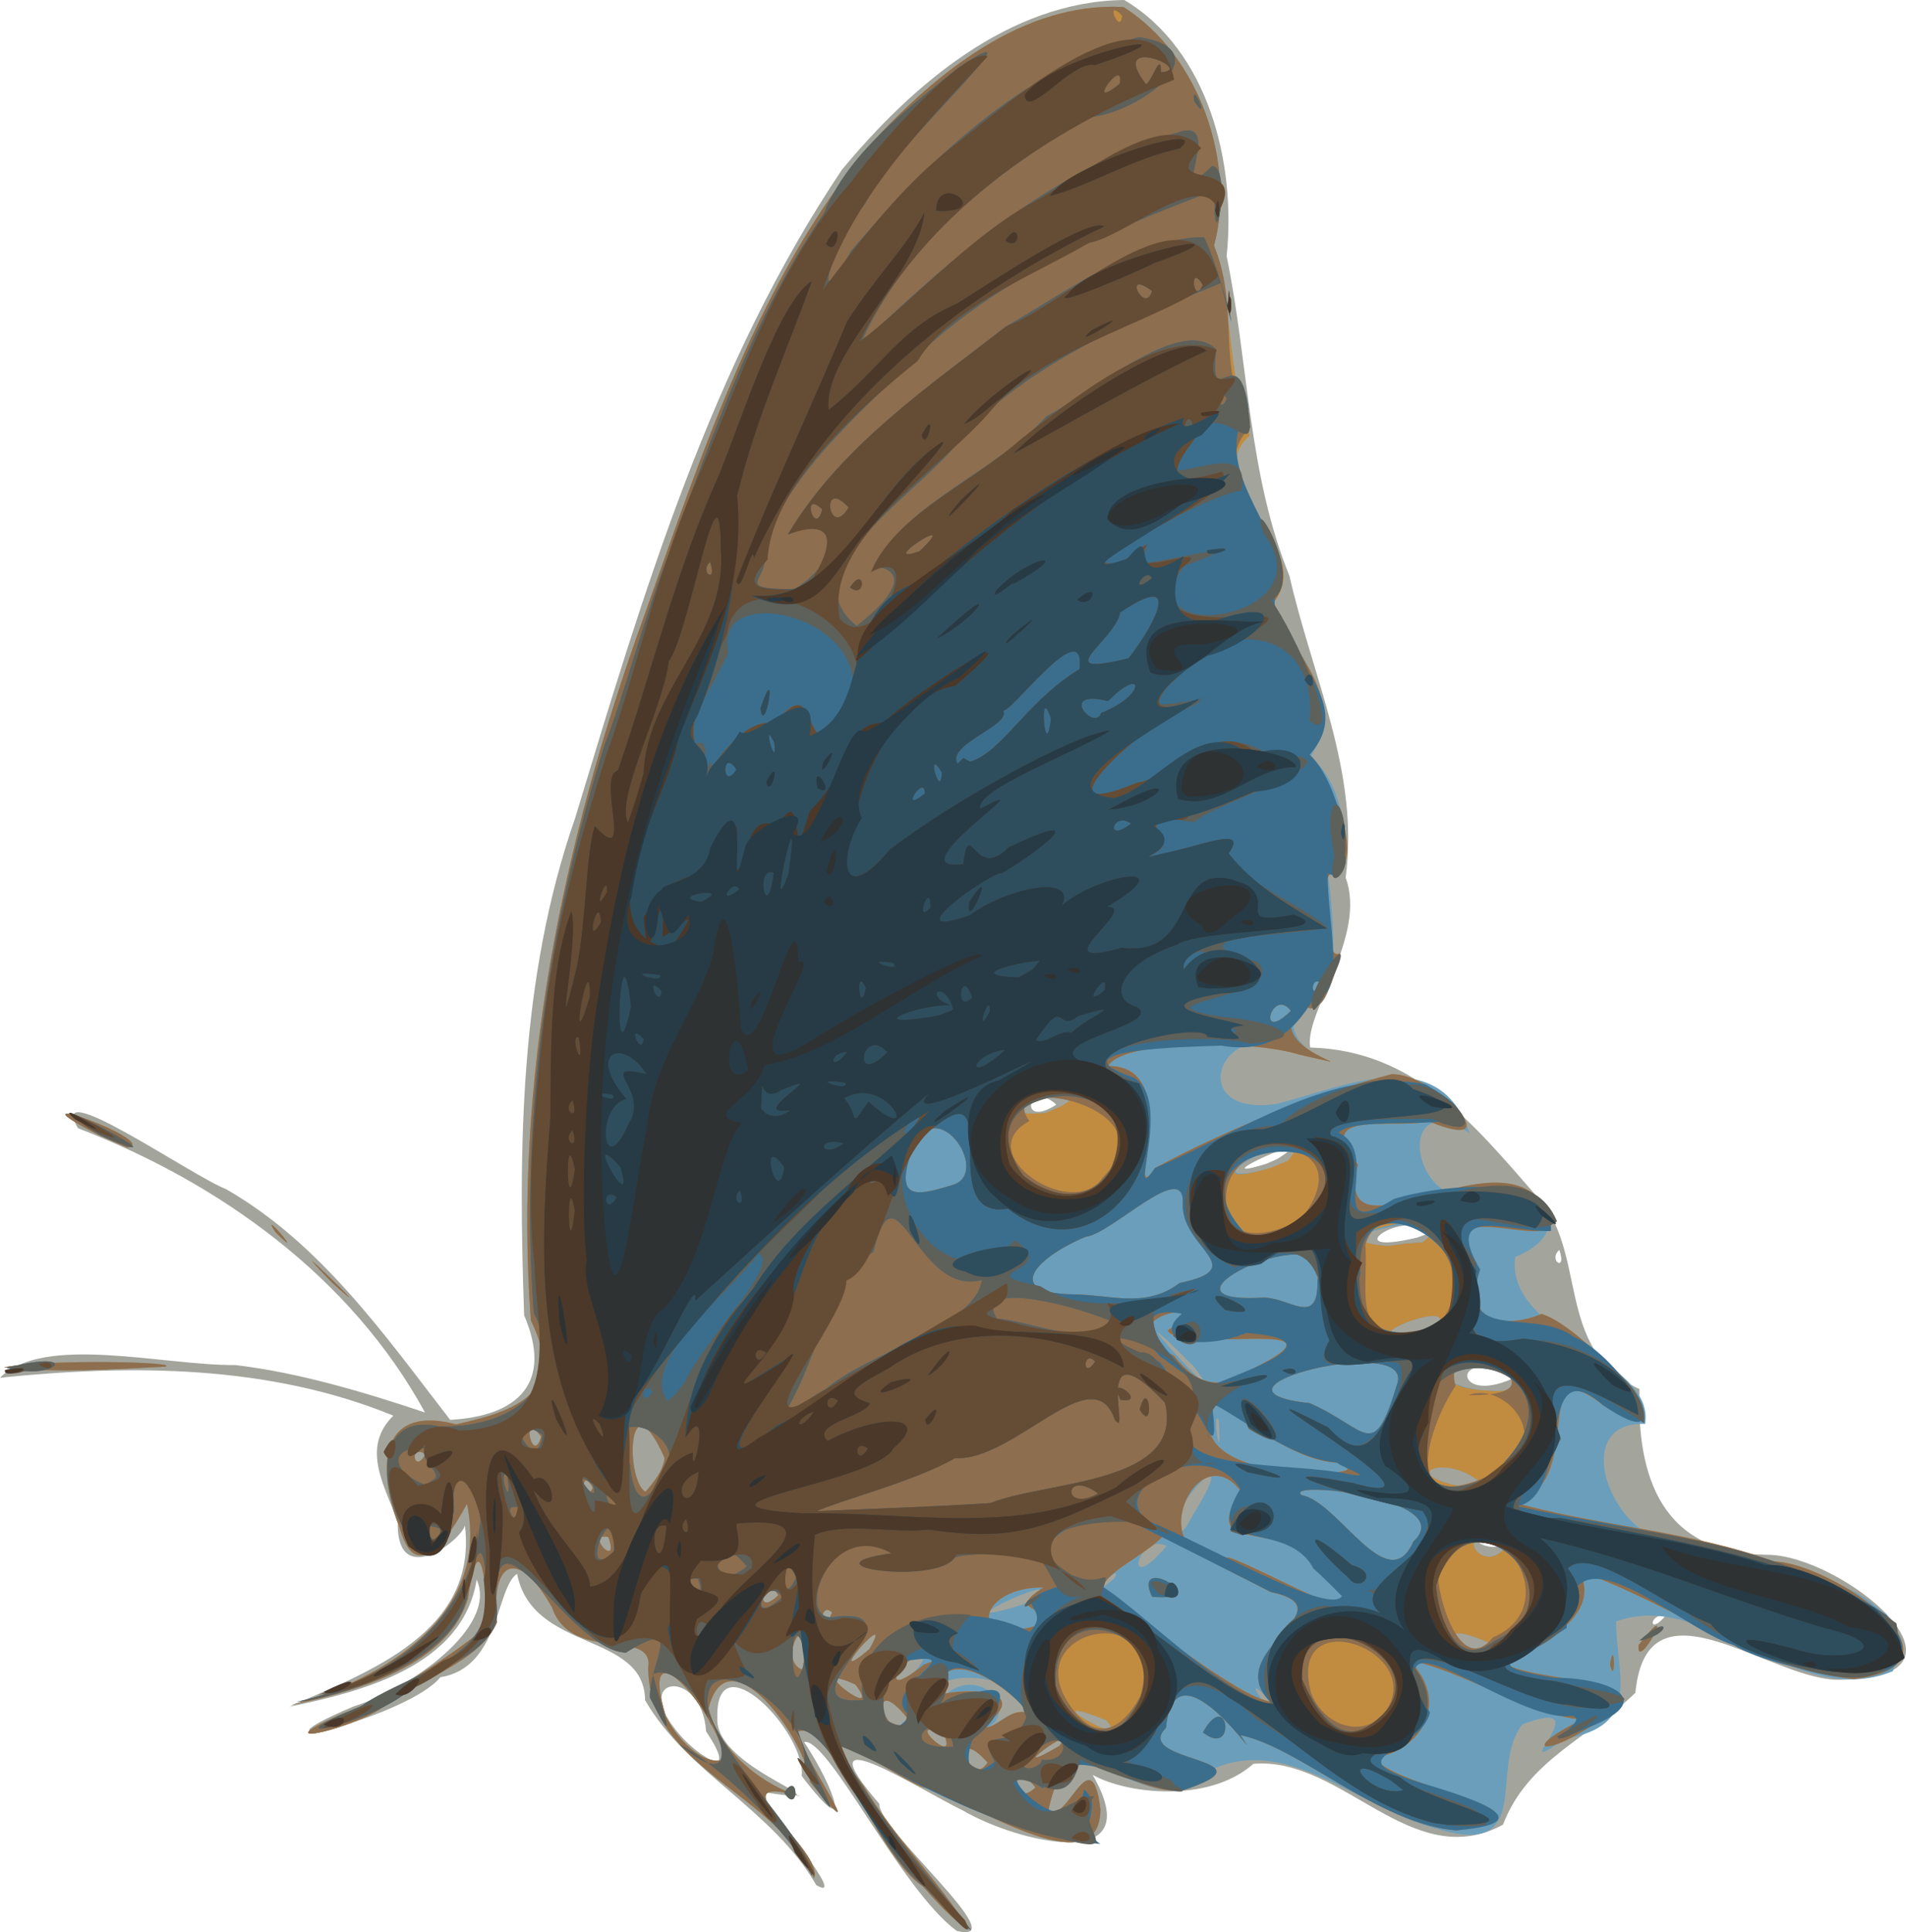 <?xml version="1.0" encoding="UTF-8" standalone="no"?>
<!-- Created with Inkscape (http://www.inkscape.org/) -->
<svg
    xmlns:inkscape="http://www.inkscape.org/namespaces/inkscape"
    xmlns:rdf="http://www.w3.org/1999/02/22-rdf-syntax-ns#"
    xmlns="http://www.w3.org/2000/svg"
    xmlns:cc="http://creativecommons.org/ns#"
    xmlns:dc="http://purl.org/dc/elements/1.1/"
    xmlns:sodipodi="http://sodipodi.sourceforge.net/DTD/sodipodi-0.dtd"
    xmlns:svg="http://www.w3.org/2000/svg"
    xmlns:ns1="http://sozi.baierouge.fr"
    xmlns:xlink="http://www.w3.org/1999/xlink"
    id="svg2"
    sodipodi:docname="bf1.svg"
    viewBox="0 0 318.7 322.94"
    sodipodi:version="0.32"
    version="1.0"
    inkscape:output_extension="org.inkscape.output.svg.inkscape"
    inkscape:version="0.46"
  >
  <sodipodi:namedview
      id="base"
      bordercolor="#666666"
      inkscape:pageshadow="2"
      guidetolerance="10"
      pagecolor="#ffffff"
      gridtolerance="10000"
      inkscape:window-height="975"
      inkscape:zoom="0.7"
      objecttolerance="10"
      showgrid="false"
      borderopacity="1.0"
      inkscape:current-layer="layer1"
      inkscape:cx="328.92187"
      inkscape:cy="602.64455"
      inkscape:window-y="25"
      inkscape:window-x="0"
      inkscape:window-width="1679"
      inkscape:pageopacity="0.0"
      inkscape:document-units="px"
  />
  <g
      id="layer1"
      inkscape:label="Layer 1"
      inkscape:groupmode="layer"
      transform="translate(-63.798 -43.021)"
    >
    <g
        id="g2528"
      >
      <path
          id="path2512"
          style="fill:#a3a59d"
          d="m223.76 365.74c-9.36-6.89-21.51-32.42-25.51-31.56 4.88 7.26 8.75 17.68-0.4 5.67 0.72-7.4-14.45-22.92-14.11-9.67-0.47 9.02 24.5 15.05 7.13 12.28 2.54 4.24 14.84 18.78 9.41 15.63-7.23-12.61-21.58-18.7-28.62-30.9-0.11-11.52-18.84-7.94-21.4-21.13-3.54 2.27-2.85 15.72-12.83 17.28-5.23 6.59-35.81 13.93-14.45 4.86 9.21-2.83 24.13-13.21 20.52-21.17-2.29 14.47-19.13 18.71-31.29 21.23 12.99-5.77 31.94-12.38 29.24-30.94 1.65 1.5-11.39 12.52-11.14 0.16-1.94-5.78-6.36-12.34-0.74-17.85-20.8-8.53-43.779-8.58-65.772-6.34 7.329-7.35 27.303-2.02 39.332-2.12 10.71 1.24 22.12 4.71 31.73 7.93-12.33-22.61-34.34-38.4-58.016-47.51-5.448-9.13 18.827 7.86 24.736 10.17 15.89 9.1 26.61 24.5 37.49 38.57 11.49-0.65 17.19-6.25 12.37-17.46-0.99-27.91-0.78-56.45 8.53-83.14 11.32-37.34 22.66-75.66 44.61-108.35 11.72-14.129 27.96-28.169 47.21-28.359 14.1 8.389 18.74 27.425 17.11 42.796 3.67 17.803 3.58 36.453 10.51 53.473 3.78 16.75 11.75 32.84 9.39 50.41 3.62 9.84-6.96 22.54-5.93 28.4 17.41 0.46 27.28 12.74 37.65 24.6 9.07 9.3 2.91 25.82 17.42 32.49-0.49 14.76 3.74 27.47 21.3 27.69 12.53-0.03 37.54 20.52 12.61 20.88-11.42 0.7-32.63-18.35-34.6 2.18-7.66 7.51-17.97 11.16-22.14 22.05-15.25 8.29-26.85-11.42-41.73-10.17-7.58 6.69-21.29 4.99-26.88 1.85 9.69 16.81-12.73 11.21-21.68 5.96-7.22-3.47-27.33-16.54-13.98-1.11-0.39 4.14 22.99 23.72 12.92 21.22zm-41.9-33.34c-0.71-10.87-13.15-9.41-4.34 0.63 3.05 3.56 10.11 8 4.34-0.63zm160.6-19.56c-3.25 0.05-2.94 3.77 0 0zm-28.28-11.85c-7.12-1.14 0.69 1.77 0 0zm2.52-27.55c-9.83-5.98-10.34 4.6 0 0zm7.83-21.52c-1.98 1.82 1.36 3.83 0 0zm-21.76-2.78c-3.97-4.47-16.13 4.09-2 0.72l2-0.72zm-25.34-12.44c9.22-5.94-14.13 4.61-1.84 0.81l1.84-0.81zm-37-9.05c-4.74-4.38-6.48 4.2 0 0z"
      />
      <path
          id="path2510"
          style="fill:#6b9ebb"
          d="m218.13 358.33c-7.88-5.19-15.63-28.77-21.1-25.79 1.95 5.77 12.89 21.21 2.23 8.34-0.81-7.35-13.75-25.18-16.98-12.36 1.92 7.7 9.81 13.2 15.37 14.74-15.16-4.28 4.23 9.29 2.25 13.7-6.29-14.47-27.74-18.35-27.71-35.21 0.95-6.82-12.84-0.55-16.09-10.07-5.67-10.06-10.26-7.92-9.22 2.52-2.79 6.51-12.57 9.3-18.33 13.62-4.58 3.94-21.69 7.88-8.02 1.85 8.9-3.44 16.9-8.7 24.4-14.52 0.58-6.4-0.94-18.49-2.89-4.94-3.65 12.08-21.23 15.97-29.48 17.76 15.29-4.32 33.26-14.9 29.32-33.59-0.93 1.54-8.08 15.76-11.25 3.94-3.08-7.38-4.95-20.98 9.44-17.24 10.28-2.27 18.47-5.28 12.49-17.37-2.95-40.02 5.29-79.93 18.84-117.45 9.82-27.49 19.08-56.502 38.04-79.233 10.84-11.78 25.43-23.719 42.21-22.834 12.66 7.985 18.86 26.046 15.15 39.873 3.32 11.191 2 19.534 5.72 30.764-7.99 10.74 11.9 19.27 3.98 29.19 4.27 8.95 12.49 16 6.35 25.62 6.7 4.23 7.82 22.66 2.95 19.34 1.14 7.47 2.45 25.46-4.16 21.83-7.35 8.4 14.81 12.18-2.16 7.73-11.9-5.91-17.68 11.34-2.19 8.97 11.18-2.77 27.11-10.52 32.21 4.87-13.92-8.84-8.85 17.42 4.34 8.74 9.81 0.78 12.58 8.28 3.32 11.98-1.78 12.98 23.46 17.03 21.72 27.9-14.16-0.53-4.13 23.36 8.35 19.45 10.93 3.56 39.01 7.27 33.05 21.9-16.44 6.69-31.18-13.97-46.26-8.31 0.09 9.33 4.38 17.29-8.56 19.62-10.88 7.58 6.6-7.61-7.1-2.44-5.73 7.2 2.21 22.45-14.16 17.48-14.68-3.66-28.21-19.49-42.99-6.41-9.9 0.74-18.86-11.93-22.07 3.11 2.89 3.16 7.16-12.39 8.66 0.03-0.09 13.45-22.11-1.74-29.91-3.77-6.39-2.7-20.07-13.67-9.73-0.21 5.05 8.54 12.74 16.13 17.73 24.13-3.07-1.86-5.38-4.63-7.76-7.25zm18.8-16.58c-4.8-5.92-4 4.09 0 0zm-8-4.13c-6.26-7.05-3.32 4.85 0 0zm-44-0.49c-1.1-7.89-14.65-23.65-9.84-7.33 1.58 3.36 6.07 8.51 9.84 7.33zm55.96-2.27c3.77-4.5-10.4 5.99 0 0zm-19.27-1.95c-7.36-3.46 2.65 5.9 0 0zm13.97-3.68c-0.96-7.5-18.08-7.13-14.52-2.26 6.37-6.48 13.35 2.04 7.71 4.9 2.21-0.98 4.17-3.09 6.81-2.64zm13.2 1.31c-13.6-5.41 4.55 5.31 0 0zm-32.86 0.14c-7.7-9.72-4.05 4.9 0 0zm61-2.41c-6.03-7.21-1.92 0.67 0 0zm-70.1-3.7c-9.41-4.25 5.1 6.78 0 0zm11.79-5.11c-10.89 3.72-3.14 7.53 0 0zm-20.53 1.89c1.85-11.64-5.36-0.19 0.53 0.95l-0.53-0.95zm11.07-2.7c4.71-8.06-8.64 7.26 0 0zm103.77-1c-11.79-5.15-2.95 3.92 0 0zm-110-5.12c-2.27-2.2-2.17 5.17 0 0zm32-1.38c11.69-7.65-17.43 5.49 0 0zm-41-1.5c-2.26-4.1-4.33 4.16 0 0zm56.13-2.75c2.23-3.83-6.66 5.57 0 0zm8.79-5.5c-4.78-2.41-7.53 9.04 0 0zm-93.32-1.48c-4.15-0.86 1.97 5.65 0 0zm150.36 1.18c-10.34-4.35-4.18 6.43 0 0zm-52.44-5.2c8.81-14.16-5.72-0.1-2.37 3.53l1.13-1.32 1.24-2.21zm-100.52-4.25c-2.4-4-1.6 3.72 0 0zm12-4.94c-6.26-14.01-6.59 3.8-3.19 5.65 1.37-1.67 2.91-3.4 3.19-5.65zm136.42 4.07c-5.99-4.99-14.21-1.27-2.82 0.76l1.78-0.14 1.04-0.62zm-176.42-4.69c-2.78-1.91-1.96 3.53 0 0zm19.36-2.94c-3.51-4.86-1.49 5.09 0 0zm113.29-2.77c-1.2-2.24 0.57 9.48 0 0zm49.77-6.38c-0.49-7.72-20.54-0.69-5.83 1.39 1.92 0 4.68 0.78 5.83-1.39zm-53.97-2.6c-16.99-17.02 8.23 10.73 0 0zm41.11-7.22c1.93-4.17-17.27 4.07-2.42 1.01l2.42-1.01zm-2.81-13.52c9-6.48-21.18-0.65-5.87 0.61l3.22-0.43 2.65-0.18zm-22.39-13.72c7.33-8.44-19.99 5.61-3.42 1.46l1.71-0.66 1.71-0.8zm-38.06-9.03c9.77-5.7-17.01 2.27-2.56 1.11l2.56-1.11zm96.57 90.04c7.22-9.3-0.54 5.05 0 0zm-273.31-46.4c7.18-1.38 29.445-0.92 26.956-0.11-8.95 0.45-18.049 1.06-26.956 0.11zm54.843-14.15c-11.16-11.49 10.15 9.2 0 0zm-9.53-8.5c-2.84-4.46 5.69 5.72 0 0zm-29.621-16.24c-16.694-8.61 10.827 1.26 4.893 2.16l-2.097-0.89-2.796-1.27z"
      />
      <path
          id="path2508"
          style="fill:#c28c40"
          d="m218.13 358.33c-7.88-5.19-15.63-28.77-21.1-25.79 1.95 5.77 12.89 21.21 2.23 8.34-0.81-7.35-13.75-25.18-16.98-12.36 1.92 7.7 9.81 13.2 15.37 14.74-15.16-4.28 4.23 9.29 2.25 13.7-6.29-14.47-27.74-18.35-27.71-35.21 0.95-6.82-12.84-0.55-16.09-10.07-5.67-10.06-10.26-7.92-9.22 2.52-2.79 6.51-12.57 9.3-18.33 13.62-4.58 3.94-21.69 7.88-8.02 1.85 8.9-3.44 16.9-8.7 24.4-14.52 0.58-6.4-0.94-18.49-2.89-4.94-3.65 12.08-21.23 15.97-29.48 17.76 15.29-4.32 33.26-14.9 29.32-33.59-0.93 1.54-8.08 15.76-11.25 3.94-3.08-7.38-4.95-20.98 9.44-17.24 10.28-2.27 18.47-5.28 12.49-17.37-2.95-40.02 5.29-79.93 18.84-117.45 9.82-27.49 19.08-56.502 38.04-79.233 10.84-11.78 25.43-23.719 42.21-22.834 12.66 7.985 18.86 26.046 15.15 39.873 3.31 11.422 2.04 20.124 5.98 31.734-9.22 8.24 11.98 18.89 3.72 28.22 3.86 8.79 12.76 15.79 6.28 25.13 3.96 4.95 9.34 17.61 4.13 20-2.54-2.12-1.87 15.51 0.99 13.11-1.89 7.98-4.02 10.67-6.28 8.61-8.51 7.57 14.35 11.73-0.53 8.43-8.35-2.61-29.79-2.34-31.99 1.88 13.3-0.04 2.39 24.96 7.83 17.05 12.4-6.65 26.54-12.26 39.53-15.67 7.09-0.28 20.49 13.69 6.34 7.92-7.01 1.26-19.47-2.05-11.96 7.19-4.46 17.94 24.59-6.78 31.82 7.94 4.3 8.72-21.69-4.88-11.39 9.57-3.24 9.43 4.94 9.74 10.27 7.44 7.84 2.26 27.3 25.36 10.33 15.28-12.88-10.25-2.11 14.39-15.44 16.1 14.34 4.08 29.77 4.81 44.01 10.01 9.58 0.18 34.41 17.14 13.39 19.64-16.84-1.74-30.31-12.64-45.93-18 4.83 9.45-13.16 14.5-11.73 15.77 6.47 3.11 29.43 2 13.37 10.31-8.23 5.22-11.1 3.49-1.11-1.35-7.72-0.19-22.12-9.04-28.9-9.74 6.73 6.76 2.03 14.96-5.98 16.21 4.51 5.53 33.27 8.81 13.77 12.09-13.01-1.04-26.1-13.83-36.11-15.92 5.28 7.98-11.02-17.12-12.44-1.22-5.95 5.89 19.36 5.03 2.6 10.52-9.67 0.61-19.1-12.06-22.23 3.08 2.89 3.16 7.16-12.39 8.66 0.03-0.09 13.45-22.11-1.74-29.91-3.77-6.39-2.7-20.07-13.67-9.73-0.21 5.05 8.54 12.74 16.13 17.73 24.13-3.07-1.86-5.38-4.63-7.76-7.25zm18.8-16.58c-4.8-5.92-4 4.09 0 0zm-8-4.13c-6.26-7.05-3.32 4.85 0 0zm-44-0.49c-1.1-7.89-14.65-23.65-9.84-7.33 1.58 3.36 6.07 8.51 9.84 7.33zm55.96-2.27c3.77-4.5-10.4 5.99 0 0zm-19.27-1.95c-7.36-3.46 2.65 5.9 0 0zm13.72-3.66c0.39-1.51-14.52-13.94-14.92-2.35-1.22-1.44 18.72-3.05 7.51 4.85 2.59 0.4 4.53-3.25 7.41-2.5zm13.45 1.29c-13.6-5.41 4.55 5.31 0 0zm-32.86 0.14c-7.7-9.72-4.05 4.9 0 0zm60.22-3.28c-8.39-8.48 13.59-15.37 0.09-18.3l-18.03-9.27c-4.96 5.06-16.46 8.22-5.39 12.75 7.05 5.05 18.63 14.05 23.33 14.82zm-19.72-17.5c-3.53-7.58 10.76 1.05 0 0zm-49.6 14.67c-9.41-4.25 5.1 6.78 0 0zm13.25-3.99c-3.45-4.47-11.47 8.49-1.8 0.65l1.8-0.65zm-21.99 0.77c1.85-11.64-5.36-0.19 0.53 0.95l-0.53-0.95zm11.07-2.7c4.71-8.06-8.64 7.26 0 0zm103.77-1c-11.79-5.15-2.95 3.92 0 0zm-75.81-2.92c2.32-3.92-5.37-2.11 1.13-6.39-10.75-0.14-13.02 9.91-1.13 6.39zm-34.19-2.2c-2.27-2.2-2.17 5.17 0 0zm80.47-7.39c-3.46-8.6-19.9-1.74-12.02-12.73-7.54-10.3-17.21 12.09-2.14 10.92 5.08 1.44 32.15 17.02 14.16 1.81zm-89.47 4.51c-2.26-4.1-4.33 4.16 0 0zm106.21-9c7.78-7.19-21.97-10.34-18.71-7.74 6.16 1.03 14.43 17.49 18.71 7.74zm-134.61-0.73c-4.15-0.86 1.97 5.65 0 0zm150.36 1.18c-10.34-4.35-4.18 6.43 0 0zm-152.96-9.45c-2.4-4-1.6 3.72 0 0zm12-4.94c-6.26-14.01-6.59 3.8-3.19 5.65 1.37-1.67 2.91-3.4 3.19-5.65zm136.42 4.07c-5.99-4.99-14.21-1.27-2.82 0.76l1.78-0.14 1.04-0.62zm-24.02-3.31c-7.75-0.19-17.88-9.32-20.65-9.68-6.11 13.38 26.12 12.15 22.07 10.44l-0.8-0.43-0.62-0.33zm-152.4-1.38c-2.78-1.91-1.96 3.53 0 0zm19.36-2.94c-3.51-4.86-1.49 5.09 0 0zm143.14-8.87c2.86-8.59-35.62 0.98-14.64 3.26 9.67 4.18 10.61 10.25 14.64-3.26zm19.93-0.3c-0.91-8.57-20.26-0.01-5.8 1.41 1.91 0.01 4.67 0.77 5.8-1.41zm-44.05-2.21c17.74-8.88-12.15-2.28-14.28-6.37 9.34-6.19-11.77-1.81 1.01 4.15 4.11 5.12 7.66 5.96 13.27 2.22zm31.18-7.59c1.93-4.17-17.27 4.07-2.42 1.01l2.42-1.01zm-20.4-7.12c3.51-11.68-30.27 3.89-9.48 2.86 4.53-0.43 9.63 5.33 9.48-2.86zm-23.06 0.4c12.31-2.55-0.08-5.89 0.56-13.56 0.06-7-11.97 5.38-16.22 5.82-7.73 3.17-14.54 9.49-1.77 9.65 6.11 0.09 11.86 2.33 17.43-1.91zm40.65-6.8c9.17-7.35-21.08-0.59-5.87 0.61l3.22-0.43 2.65-0.18zm-78.75-9.54c7.21-1.86-3.49-17.39-7.13-4.37-2.15 7.27 2.23 5.8 7.13 4.37zm56.21-4.1c8.18-9.93-21.02 6.52-2.87 1.19l2.87-1.19zm-37.91-9.11c9.77-5.7-17.01 2.27-2.56 1.11l2.56-1.11zm38.42-15.93c-3.08-4.15-5.94 5.74 0 0zm5.28-4.39c-2.03-2.2-2.27 3.35 0 0zm-20 124.97c4.33-7.72 5.67 4.5 0 0zm68.08-11.33c0.79-5.07 0.96 4.06 0 0zm4.79-3.28c7.22-9.3-0.54 5.05 0 0zm-273.31-46.4c7.18-1.38 29.445-0.92 26.956-0.11-8.95 0.45-18.049 1.06-26.956 0.11zm54.843-14.15c-11.16-11.49 10.15 9.2 0 0zm-9.53-8.5c-2.84-4.46 5.69 5.72 0 0zm-29.621-16.24c-16.694-8.61 10.827 1.26 4.893 2.16l-2.097-0.89-2.796-1.27z"
      />
      <path
          id="path2506"
          style="fill:#8d6e4e"
          d="m218.13 358.33c-7.88-5.19-15.63-28.77-21.1-25.79 1.95 5.77 12.89 21.21 2.23 8.34-0.81-7.35-13.75-25.18-16.98-12.36 1.92 7.7 9.81 13.2 15.37 14.74-15.16-4.28 4.23 9.29 2.25 13.7-6.29-14.47-27.74-18.35-27.71-35.21 0.95-6.82-12.84-0.55-16.09-10.07-5.67-10.06-10.26-7.92-9.22 2.52-2.79 6.51-12.57 9.3-18.33 13.62-4.58 3.94-21.69 7.88-8.02 1.85 8.9-3.44 16.9-8.7 24.4-14.52 0.58-6.4-0.94-18.49-2.89-4.94-3.65 12.08-21.23 15.97-29.48 17.76 15.29-4.32 33.26-14.9 29.32-33.59-0.93 1.54-8.08 15.76-11.25 3.94-3.08-7.38-4.95-20.98 9.44-17.24 10.28-2.27 18.47-5.28 12.49-17.37-2.95-40.02 5.29-79.93 18.84-117.45 9.82-27.49 19.08-56.502 38.04-79.233 10.84-11.78 25.43-23.719 42.21-22.834 12.66 7.985 18.86 26.046 15.15 39.873 4.46 11.033 0.09 19.604 6.12 30.334-9.65 9.37 11.55 19.77 3.58 29.62 3.86 8.79 12.76 15.79 6.28 25.13 3.96 4.95 9.34 17.61 4.13 20-2.54-2.12-1.87 15.51 0.99 13.11-1.89 7.98-4.02 10.67-6.28 8.61-8.51 7.57 14.35 11.73-0.53 8.43-8.35-2.61-29.79-2.34-31.99 1.88 13.3-0.04 2.39 24.96 7.83 17.05 12.4-6.65 26.54-12.26 39.53-15.67 7.09-0.28 20.49 13.69 6.34 7.92-7.01 1.26-19.47-2.05-11.96 7.19-4.46 17.94 24.59-6.78 31.82 7.94 4.3 8.72-21.69-4.88-11.39 9.57-3.24 9.43 4.94 9.74 10.27 7.44 7.84 2.26 27.3 25.36 10.33 15.28-12.88-10.25-2.11 14.39-15.44 16.1 14.34 4.08 29.77 4.81 44.01 10.01 9.58 0.18 34.41 17.14 13.39 19.64-16.84-1.74-30.31-12.64-45.93-18 4.83 9.45-13.16 14.5-11.73 15.77 6.47 3.11 29.43 2 13.37 10.31-8.23 5.22-11.1 3.49-1.11-1.35-7.72-0.19-22.12-9.04-28.9-9.74 6.73 6.76 2.03 14.96-5.98 16.21 4.51 5.53 33.27 8.81 13.77 12.09-13.01-1.04-26.1-13.83-36.11-15.92 5.28 7.98-11.02-17.12-12.44-1.22-5.95 5.89 19.36 5.03 2.6 10.52-9.67 0.61-19.1-12.06-22.23 3.08 2.89 3.16 7.16-12.39 8.66 0.03-0.09 13.45-22.11-1.74-29.91-3.77-6.39-2.7-20.07-13.67-9.73-0.21 5.05 8.54 12.74 16.13 17.73 24.13-3.07-1.86-5.38-4.63-7.76-7.25zm18.8-16.58c-4.8-5.92-4 4.09 0 0zm-8-4.13c-6.26-7.05-3.32 4.85 0 0zm-44-0.49c-1.1-7.89-14.65-23.65-9.84-7.33 1.58 3.36 6.07 8.51 9.84 7.33zm55.96-2.27c3.77-4.5-10.4 5.99 0 0zm-19.27-1.95c-7.36-3.46 2.65 5.9 0 0zm13.72-3.66c0.39-1.51-14.52-13.94-14.92-2.35-1.22-1.44 18.72-3.05 7.51 4.85 2.59 0.4 4.53-3.25 7.41-2.5zm19.12-2.72c4.88-16.91-21.42-11.31-11.44 1.97 4.08 5.76 8.35 3.71 11.44-1.97zm-38.53 4.15c-7.7-9.72-4.05 4.9 0 0zm78.98-0.82c8.8-10.71-16.29-19.77-11.87-3.82 1.82 4.78 7.64 7.63 11.87 3.82zm-18.76-2.46c-8.39-8.48 13.59-15.37 0.09-18.3l-18.03-9.27c-4.96 5.06-16.46 8.22-5.39 12.75 7.05 5.05 18.63 14.05 23.33 14.82zm-19.72-17.5c-3.53-7.58 10.76 1.05 0 0zm-49.6 14.67c-9.41-4.25 5.1 6.78 0 0zm13.25-3.99c-3.45-4.47-11.47 8.49-1.8 0.65l1.8-0.65zm-21.99 0.77c1.85-11.64-5.36-0.19 0.53 0.95l-0.53-0.95zm11.07-2.7c4.71-8.06-8.64 7.26 0 0zm104.25-1.95c13.69-5.79-1.54-26.67-9.12-9.92 0.18 4.16 3.95 16.35 9.12 9.92zm-76.29-1.97c2.32-3.92-5.37-2.11 1.13-6.39-10.75-0.14-13.02 9.91-1.13 6.39zm-34.19-2.2c-2.27-2.2-2.17 5.17 0 0zm80.47-7.39c-3.46-8.6-19.9-1.74-12.02-12.73-7.54-10.3-17.21 12.09-2.14 10.92 5.08 1.44 32.15 17.02 14.16 1.81zm-89.47 4.51c-2.26-4.1-4.33 4.16 0 0zm106.21-9c7.78-7.19-21.97-10.34-18.71-7.74 6.16 1.03 14.43 17.49 18.71 7.74zm-134.61-0.73c-4.15-0.86 1.97 5.65 0 0zm-2.6-8.27c-2.4-4-1.6 3.72 0 0zm12-4.94c-6.26-14.01-6.59 3.8-3.19 5.65 1.37-1.67 2.91-3.4 3.19-5.65zm136.63 3.46c14.07-4.99 4.09-16.57-2.22-13.95 18.72 0.15-5.1-11.98-2.16-1.56-3.03 4.18-10.61 21.6 4.38 15.51zm-24.23-2.7c-7.75-0.19-17.88-9.32-20.65-9.68-6.11 13.38 26.12 12.15 22.07 10.44l-0.8-0.43-0.62-0.33zm-152.4-1.38c-2.78-1.91-1.96 3.53 0 0zm19.36-2.94c-3.51-4.86-1.49 5.09 0 0zm143.14-8.87c2.86-8.59-35.62 0.98-14.64 3.26 9.67 4.18 10.61 10.25 14.64-3.26zm-24.12-2.51c17.74-8.88-12.15-2.28-14.28-6.37 9.34-6.19-11.77-1.81 1.01 4.15 4.11 5.12 7.66 5.96 13.27 2.22zm30.62-7.1c10.11-10.02-8.01-25.1-11.84-13.65 0.64 8.73-3.13 17.84 11.84 13.65zm-19.84-7.61c3.51-11.68-30.27 3.89-9.48 2.86 4.53-0.43 9.63 5.33 9.48-2.86zm-23.06 0.4c12.31-2.55-0.08-5.89 0.56-13.56 0.06-7-11.97 5.38-16.22 5.82-7.73 3.17-14.54 9.49-1.77 9.65 6.11 0.09 11.86 2.33 17.43-1.91zm20.29-10.68c11.8-14.99-15.34-15.57-12.28-1.24 1.32 5.81 8.81 3.29 12.28 1.24zm-58.39-5.66c7.21-1.86-3.49-17.39-7.13-4.37-2.15 7.27 2.23 5.8 7.13 4.37zm25.22-1.25c12.26-12.21-18.55-17.72-12.22-9.49-10.06 5.42 7.24 16.87 12.22 9.49zm31.5-27.89c-3.08-4.15-5.94 5.74 0 0zm5.28-4.39c-2.03-2.2-2.27 3.35 0 0zm-33.5-161.94c-3.07-3.215-0.32 3.446 0 0zm13.5 286.91c4.33-7.72 5.67 4.5 0 0zm68.08-11.33c0.79-5.07 0.96 4.06 0 0zm4.79-3.28c7.22-9.3-0.54 5.05 0 0zm-273.31-46.4c7.18-1.38 29.445-0.92 26.956-0.11-8.95 0.45-18.049 1.06-26.956 0.11zm54.843-14.15c-11.16-11.49 10.15 9.2 0 0zm-9.53-8.5c-2.84-4.46 5.69 5.72 0 0zm-29.621-16.24c-16.694-8.61 10.827 1.26 4.893 2.16l-2.097-0.89-2.796-1.27z"
      />
      <path
          id="path2504"
          style="fill:#3b6e8d"
          d="m218.33 358.26c-8.35-6.06-14.71-26.15-21.22-26.23 2.38 7.44 10.49 21 1.01 6.7 2.64-9.1-18.48-22.86-15.78-9.34 3.42 8.8 17.39 22.35 17.25 27.18-4.83-8.97-17.63-19.93-22.19-21.99 14.99 12.53 2.63-15.13-4.44-11.76 1.35 5.68 4.73 14.12-0.49 3.92-0.15-5.76 6.07-13.75-4.02-7.51-9.75-0.29-23.24-28.48-21.52-6.47-0.51 6.85-10.85 8.96-15.37 13.33-7.26 5.42-23.92 8.81-7.43 2.15 6.49-4.78 20.06-7.46 20.8-16.42 0.51-8.46-0.85-14.69-3.05-2.05-2.3 11.63-23.23 17.22-28.53 17.7 15.54-3.38 28.95-13.81 30.65-29.28 1.02-3.24-5.05-14.91-4.3-2.64-4.44 21.88-21.16-18.01-2.54-14.14 11.37 0.47 22.4-6.21 15.9-18.99-2.4-31.96 2.25-64.39 11.84-94.9 3.53-9.07 6.55-21.27 10.88-32.31 7.1-19.32 14.17-39.686 25.74-56.411 4.16-10.441 14.45-17.866 22.5-24.46 16.01-10.685-12.58 14.61-15.47 22.598-5.64 6.724-9.48 20.529-2.43 8.015 12.91-15.173 28.47-30.095 48.08-35.722 14.18 2.183 0.09 12.483-7.81 13.308-15.89 8.705-31.49 21.381-38.77 38.092 15.25-14.612 32.25-29.386 53.06-35.447 8.32-2.93-1.98 13.316 5.8 5.583 3.5 0.246 0.02 17.97 0.45 4.052-17.56 6.6-35.67 14.368-49.39 27.322-8.36 8.57-21.54 19.17-26.15 32.44 1.92 5.29-6.04 6.93 5.27 6.88 8.01-4.74 7.6-12.94-1.12-9.11 8.7-14.62 23.19-24.4 36.35-34.699 9.92-5.634 22.6-15.03 33.2-14.992 2.96 5.733 6.98 23.441 2.83 7.667-13.1 5.354-31.53 13.114-42.84 25.154-5.72 8.94-30.06 22.76-18.02 32.17 8.3-6.55 7.38-9.54 2.81-10 5.83-10.81 20.14-15.58 28.95-25.06 7.28-3.77 22.51-17.04 28.32-11.18-1.2 11.43 3.83-2.354 5.41 9.97-6.6 9.41 5.07 19.56 5.49 27.83-6.02 10.52 14.4 19.18 4.74 29.94 5.47 5 8.51 22.21 3.01 19.86-0.1 7.48 3.34 20.99-2.28 20.79-3.49 6.01-7.82 9.31-15.51 7.98-5.53 0.22-28.61 0.55-14.74 5.3 6.98 3.66-1.38 22.61 3.67 15.15 14.23-5.91 29.74-17.12 45.21-13.97 17.45 10.06-10.79 4.18-14.56 8.09 7.71 3.29-3.17 18.82 9.28 11.06 8.11-2.47 26.73-4.43 26.27 5.36-6.83 0.22-18.3-4.61-11.86 6.41-3.96 12.7 8.91 6.19 15.73 11.3 7.79 3.14 18.83 20.93 4.87 11.42-11.52-10.13-5 15.37-14.46 16.86 20.83 4.53 43.67 6.05 61.82 18.17 11.58 15.4-18.04 9.64-25.54 5.05-9.37-2.88-28.01-21.54-27.93-2.88-8.14 5.62-15.46 6.13-2.04 8.35 7.67-0.14 18.39 3.26 5.69 8.28-11.71 4.97 1.05-1.24-2.8-1.95-9.73 1.52-34.06-20.2-23.71-0.47-2.04 7.13-16.09 7.07-1.86 11.58 6.37 1.91 22.58 6.63 6.28 8.05-13.01-1.04-26.1-13.83-36.11-15.92 5.28 7.98-11.02-17.12-12.44-1.22-5.95 5.89 19.37 5.04 2.6 10.52-9.48-0.41-18.11-9.29-23.17-0.41-12.21-7.48 4.88 12.08 6.87 0.21 3.5 3.03-1.65 6.11 2.7 9.09-15.76-1.57-30.47-9.65-44.05-17.56 5.28 11.86 14.62 21.89 22.51 32-2.99-2.06-5.4-4.8-7.9-7.39zm11.8-20.81c-3.6-6.4 3.04-1.1 5.3-7.44 1.66-1.75-14.83-14.53-13.93-4.24-5.87 6.35 14.12-6.17 8.53 3.58-4.9 2.54-6.45 13.48 0.1 8.1zm7.8-0.3c5.94 0.78 4.47-8.06-3 0.53-0.21 1.89 3.34 0.43 3-0.53zm-14.68-2.16c-1.33-8.2-11.35 0.62 0 0zm-7.32-5.2c-5.9-4.51 11.3-11.15-0.67-9.15-5.58 2.23-5.49 16.64 0.67 9.15zm36.55 0.21c10.8-13.27-13.2-22.4-12.15-5.16 1.29 4.52 8.22 11.05 12.15 5.16zm40.91 0.96c13.16-9.61-12.09-22.3-12.05-7.65 1.98 4.62 6.24 12.35 12.05 7.65zm-85.62-7.2c1.84-10.38 17.73-13.55 28.22-7.99 4.18-4.4-4.7-4.61 5.21-7.73 1.09-7.55-16.69-4.75-17.53-5.14-1.93 5.28-26.81 1.95-10.81-0.26-10.04-6.97-17.01 12.49-9 10.54 14.37-1.3-10.08 15.18 4.31 14l0.24-1.6-0.64-1.82zm68.38 3.64c-8.41-8.5 13.68-15.44 0.14-18.32-8.8-4.43-17.6-8.86-26.4-13.3-8.75 1.76-17.85 7.87-3.71 11.5 4.98 1.34 19.34 17.18 30.62 21.33l-0.65-1.21zm-19.72-17.5c-3.53-7.58 10.76 1.05 0 0zm-57.86 9.75c-3.2-11.71-2.8 12.54 0 0zm115.06-2.34c15.89-7.25-4.56-27.01-9.7-9.41 0.23 4.87 3.25 14.58 9.7 9.41zm-30.23-12.17c-4.53-8.45-18.99-2-12.22-13.29-5.67-9.39-23.44 0.51-15 5.54 8.92 3.54 29.81 15.72 32 12.41-1.54-1.61-3.14-3.15-4.78-4.66zm-88.72 4.76c-3.23-3.99-6.23 5.69 0 0zm-14.15-2.98c-4.15-0.86 1.97 5.65 0 0zm16.4-0.27c-3.45-6.9-2.77 6.7 0 0zm-8.23-1.81c-6.47-8.07-6.84 5.75 0 0zm111.44-4.19c7.78-7.19-21.97-10.34-18.71-7.74 6.16 1.03 14.43 17.49 18.71 7.74zm-133.77 2.09c1.37-12.3-6.77 4.95 0 0zm-28.99-4.18c-4.64-2.23-0.08 5.15 0 0zm13.15-3.64c-4.15-0.86 1.97 5.65 0 0zm17.4 0.35c-4.8-6.68-2.25 1.99 0 0zm61.5-1.03c9.42-3.78 32.55-3.07 29.16-16.79-12.71-13.48-5.49 6.84-8.39 2.84-3.63-10.62-16.77 7.01-26.74 6.44-6.45 3.77-19.09 7.03-23.12 8.86 9.7-0.42 19.4-0.71 29.09-1.35zm24.93-15.65c1.57-5.8 2.55 4.34 0 0zm-3.19-1.61c-2.56-4.84 4.9 0.75 0 0zm-76.68 12.19c5.99-6.01-11.69-13.15-5.32-1.31 0.38 5.53 2.62 7.94 5.32 1.31zm72.94 3.48c-5.81-4.34-6.18 3.4 0 0zm-98.84-3.25c-1.76-0.65 1.09 7 0 0zm14.32 1.72c-4.69-3.69 1.64 4.74 0 0zm-26.42-0.94c1.11-1.33-2.51-2.65-1.6-5.04-5.53-0.62-6.45 3.59 0.08 6.09l1.52-1.05zm179.05-2.98c14.72-16.26-17.44-24.18-14.03-1.25 0.14 8.4 10.58 6.01 14.03 1.25zm-28.21 0.27c-7.91-0.7-16.93-8.14-20.91-9.92 1.77 12.84-2.82-1.59-2.99 2.1-6.19 9.68 16.52 7.59 26.01 9.78 4.68 0.79-1.58-1.29-2.11-1.96zm-132.85-4.73c-7.71-4.56-0.56 7.61 0 0zm142.95-8.46c2.86-8.59-35.62 0.98-14.64 3.26 9.67 4.18 10.61 10.25 14.64-3.26zm-95.5 0.87c7.39-6.28 24.94-10.39 26.06-18.21-10.94 3.06-14.34-20.71-18.15-4.7-7.57 4.65-8.73 16.51-14.47 26.35 2.52-0.43 4.37-2.34 6.56-3.44zm61.76 0.6c6.27-3.04 25.31-8.61 8.49-9.95-7.32 3.06-16.23 1.35-10.75-3.21-15.92-2.63 12.57 19.02-3.62 7.14-7.24-8.37-10.22 0.03-1.34 0.38 3.55 0.59 3 8.91 7.22 5.64zm-16.76-5.16c-2.03-2.2-2.27 3.35 0 0zm2.36-6.88c-8.29-3.33-22.58-6.38-18.82-0.27 4.78 0.11 16.13 5.25 18.82 0.27zm55.42 0.38c10.88-11.52-14.98-26.07-13.42-8.22-2.78 9.34 6.57 11.96 13.42 8.22zm-20.62-7.03c3.51-11.68-30.27 3.89-9.48 2.86 4.53-0.43 9.63 5.33 9.48-2.86zm-23.06 0.4c12.31-2.55-0.08-5.89 0.56-13.56 0.06-7-11.97 5.38-16.22 5.82-7.73 3.17-14.54 9.49-1.77 9.65 6.11 0.09 11.86 2.33 17.43-1.91zm19.61-9.77c18.6-17.35-24.17-15.48-8.73 1.35 2.89 1.53 6.01-0.4 8.73-1.35zm-31.14-9.18c8.22-17.95-26.49-15.07-14.65 0.95 4.47 3.73 11.19 4.96 14.65-0.95zm-26.57 2.61c7.21-1.86-3.49-17.39-7.13-4.37-2.15 7.27 2.23 5.8 7.13 4.37zm56.72-29.14c-3.08-4.15-5.94 5.74 0 0zm5.28-4.39c-2.03-2.2-2.27 3.35 0 0zm-102.4-70.67c-1.98 1.82 1.36 3.83 0 0zm35.03-1.77c7.59-7.21-7.75 2.77 0 0zm-16.27-7c-3.69-3.49-1.21 4.86 0 0zm4.41-0.31c-4.85-5.35-3.35 5.62 0 0zm63.23-18.19c-2.4-4-1.6 3.72 0 0zm-12.5-18.002c-5.22-3.857-1.12 4.144 0 0zm8.5-1c-2.4-3.995-1.6 3.719 0 0zm-13.91-33.615c0.93-4.966-6.24 5.043 0 0zm6.87-1.935c6.13-0.317-9.06-6.57-2.51 1.955 0.78 0.187 2.65-5.823 2.51-1.955zm-62.96 287.55c2.49-3.9 2.49 3.89 0 0zm70-10.09c4.33-7.72 5.67 4.5 0 0zm73-15.34c5.47-4.81 5.24-0.89 0 0zm-273-45.57c12.877-3.36 8.353 2.32 0 0zm15.75-38.83c-17.333-11.03 18.285 7.79 0 0zm125.25-91.61c2.52-3.92 2.75 2.1 0 0zm57.56-81.269c-0.64-3.949 2.89 4.261 0 0z"
      />
      <path
          id="path2502"
          style="fill:#5e605a"
          d="m218.33 358.26c-8.35-6.06-14.71-26.15-21.22-26.23 2.38 7.44 10.49 21 1.01 6.7 2.64-9.1-18.48-22.86-15.78-9.34 3.42 8.8 17.39 22.35 17.25 27.18-4.83-8.97-17.63-19.93-22.19-21.99 14.99 12.53 2.63-15.13-4.44-11.76 1.35 5.68 4.73 14.12-0.49 3.92-0.15-5.76 6.07-13.75-4.02-7.51-9.75-0.29-23.24-28.48-21.52-6.47-0.51 6.85-10.85 8.96-15.37 13.33-7.26 5.42-23.92 8.81-7.43 2.15 6.49-4.78 20.06-7.46 20.8-16.42 0.51-8.46-0.85-14.69-3.05-2.05-2.3 11.63-23.23 17.22-28.53 17.7 15.54-3.38 28.95-13.81 30.65-29.28 1.02-3.24-5.05-14.91-4.3-2.64-4.44 21.88-21.16-18.01-2.54-14.14 11.37 0.47 22.4-6.21 15.9-18.99-2.4-31.96 2.25-64.39 11.84-94.9 3.53-9.07 6.55-21.27 10.88-32.31 7.1-19.32 14.17-39.686 25.74-56.411 4.16-10.441 14.45-17.866 22.5-24.46 16.01-10.685-12.58 14.61-15.47 22.598-5.64 6.724-9.48 20.529-2.43 8.015 12.91-15.173 28.47-30.095 48.08-35.722 14.18 2.183 0.09 12.483-7.81 13.308-15.89 8.705-31.49 21.381-38.77 38.092 15.25-14.612 32.25-29.386 53.06-35.447 8.32-2.93-1.98 13.316 5.8 5.583 3.5 0.246 0.02 17.97 0.45 4.052-17.56 6.6-35.67 14.368-49.39 27.322-8.36 8.57-21.54 19.17-26.15 32.44 1.92 5.29-6.04 6.93 5.27 6.88 8.01-4.74 7.6-12.94-1.12-9.11 8.7-14.62 23.19-24.4 36.35-34.699 9.92-5.634 22.6-15.03 33.2-14.992 2.96 5.733 6.98 23.441 2.83 7.667-13.1 5.354-31.53 13.114-42.84 25.154-5.72 8.94-30.06 22.76-18.02 32.17 8.3-6.55 7.38-9.54 2.81-10 5.83-10.81 20.14-15.58 28.95-25.06 7.28-3.77 22.51-17.04 28.32-11.18-1.2 11.4 3.74-2.264 5.33 9.75 1.9 11.4-5.03-4.3-10.52 6.73-7.83 9.59 11.85-3.81 9.36 7.17-4.35 0.11-29.88 13.74-20.93 12.14 1.67 1.03 7.11-7.39 4.27 0.03 5.51-0.64 20.76-4.62 7.18 0.38-10.17 13.61 24.44 9.21 13.24-5.45-2.87-8.45 7.39 8.16 1.27 11.13 3.8 5.15 12.59 24.66 6.42 20.25 1.6-15.14-14.19-18.11-22.38-6.87-13.37 9.21 15.38-1.22-1.1 6.17-5.52 3.06-22.66 16.86-6.36 12.4 5.15-2.89 14.44-12.33 22.9-6.08 19-0.24-9.16 8.01-12.17 11.17-1.97 0.53-7.44-2.94-6.22 2.3 4.31 3.1-8.44 5.02 3.83 2.35 5.34-1.37 10.91-3.43 7.98 0.67 3.88 6.04 12 8.32 16.56 12.44-6.13 1.34-27.78 1.28-11.72 5.71 5.88 6.25-23.02 6.69-5.41 9.25 5.93 0.29 16.42 3.44 4.04 4.39-6.32-2.03-35.82-0.13-18.45 6.66 6.53 13.25-7.44 32.25-21.91 20.93-12.36 2.08-0.59-22.88-12.01-13.86-14.48 7.61 1.96 31.61 13.11 19.12 8.28 5.64-8.76 5.02 4.3 7.7 8.27 5.46 20.98 1.61 26.45 0.64-15.24 0.24-3.92 16.16 3.9 15.6 15.57-2.75-5.44 0.29-2.09 9.42-2.67-12.57-6.82 5.3 1.26 4.05-7.18-1.5-21.85 7.16-7.66 11.84-1.87-4.3-31.88-2.29-16.41 6.81 5.31 2.29 6.49-2.42 4.73 3.27 8.27 5.53 24.05 18.51 28.52 18.05-4.79-6.58 4.62-19.54 12.07-15.46 7 2.47 12.21 3.37 4.11-3.53 3.22 1.56 18.26-16.07 3.55-14.42-8.91-1.66-22.96-6.71-6.12-3.35 20.54 5.72-27.42-21.13-4.16-9.3 6.77 10.71 14.65-9.28 11.51-10.88-6.07-0.78-15.4 2.9-11.25-3.6-1.61-12.34-2.32-18.44-15.86-12.25-15.63-7.15-6.92-23.84 7.62-23.74 2.74-3.88 17.65-10.15 20.07-6.32 5.79-3.42 17.88 10.86 5.19 5.21-7.76 0.1-25.11-0.94-12.56 7.3-8.06 22 26.03-8 33.52 9.81-4.49 4.25-24.27-7.11-13.48 6.9-2.28 11.45-1.92 14.5 10.36 13.02 7.55 0.08 18.74 7.36 17.66 13.82-7.45-5.25-19.42-12.17-13.89 2.65-4.15 7.68-14.08 13.88 1.06 13.37 18.95 2.74 39.43 5.67 55.05 17.44 3.6 17.98-27.25 4.79-35.22-1.95-7.32-3.44-24.39-16.86-19.05-0.08-1.38 7.81-21.24 8.77-4.25 11.66 7.45 1.39 21.61 3.13 5.94 4.49-9.34-0.51-23.03-10.09-28.85-7.69 6.85 7.54 1.16 15.01-7.54 15.86 4.09 5.76 21.83 7.62 20.25 11.42-15.43 1.87-26.28-10.77-38.25-17.67-7.35-7.06-14.53-8.73-16.99 2.54-12.38 5.51 3.14 6.08 3.24 8.44 6.69 3.44-13.24-2.1-15.7-4.42-2.29 10.32-8.55 1.54-11.33 4.02 5.48 9.42 9.49 2.1 13.6 2.3-3.94 4.89 5.94 10.13-5.25 7.13-13.15-2.4-27.9-11.94-37.66-15.72 6.1 11.21 14.48 21.21 22.39 30.98-2.99-2.06-5.4-4.8-7.9-7.39zm78.1-17.61c-9.85-5.95-3.71 3.05 2.03 1.59l-2.03-1.59zm-66.3-3.2c-3.6-6.4 3.04-1.1 5.3-7.44-2.46-4.6-0.25-17.33 9.8-20.36-7.51 2.42-3.6-9.71-14.39-7.28-9.8 1.28-3.59-0.21-13.96 3.17-7.8 0.35-14.09-1.06-4.02-2.9-10.1-7.1-17.36 13.03-8.54 10.54 13.61-0.73-10.62 15.23 3.85 14-2.02-9.12 8.16-15.35 17.96-14.25-2.29 2.3-6.07 6.98 1.51 9.31-8.16-9.67-18.63 0.07-15.6 8.29 6.82 3.97 0.35-7.79 5.62-7.26 6.9-7.11 4.77 4.51 2.74 4.98 5.98-4.82 16-2.54 6.24 5.35-4.77 4.04 3.47 7.18 3.49 3.85zm5.53-26.93c5.84-3.22-2.65 3.44 0 0zm2.27 26.63c5.94 0.78 4.47-8.06-3 0.53-0.21 1.89 3.34 0.43 3-0.53zm-14.68-2.16c-1.33-8.2-11.35 0.62 0 0zm29.23-4.99c10.8-13.27-13.2-22.4-12.15-5.16 1.29 4.52 8.22 11.05 12.15 5.16zm40.91 0.96c13.16-9.61-12.09-22.3-12.05-7.65 1.98 4.62 6.24 12.35 12.05 7.65zm-94.82-11.31c-3.2-11.71-2.8 12.54 0 0zm115.06-2.34c15.89-7.25-4.56-27.01-9.7-9.41 0.23 4.87 3.25 14.58 9.7 9.41zm-118.95-7.41c-3.23-3.99-6.23 5.69 0 0zm-14.15-2.98c-4.15-0.86 1.97 5.65 0 0zm16.4-0.27c-3.45-6.9-2.77 6.7 0 0zm-8.23-1.81c-6.47-8.07-6.84 5.75 0 0zm-22.33-2.1c1.37-12.3-6.77 4.95 0 0zm-28.99-4.18c-4.64-2.23-0.08 5.15 0 0zm13.15-3.64c-4.15-0.86 1.97 5.65 0 0zm17.4 0.35c-4.8-6.68-2.25 1.99 0 0zm61.5-1.03c9.42-3.78 32.55-3.07 29.16-16.79-12.71-13.48-5.49 6.84-8.39 2.84-3.63-10.62-16.77 7.01-26.74 6.44-6.45 3.77-19.09 7.03-23.12 8.86 9.7-0.42 19.4-0.71 29.09-1.35zm24.93-15.65c1.57-5.8 2.55 4.34 0 0zm-3.19-1.61c-2.56-4.84 4.9 0.75 0 0zm-76.68 12.19c5.99-6.01-11.69-13.15-5.32-1.31 0.38 5.53 2.62 7.94 5.32 1.31zm72.94 3.48c-5.81-4.34-6.18 3.4 0 0zm-98.84-3.25c-1.76-0.65 1.09 7 0 0zm14.32 1.72c-4.69-3.69 1.64 4.74 0 0zm-26.42-0.94c1.11-1.33-2.51-2.65-1.6-5.04-5.53-0.62-6.45 3.59 0.08 6.09l1.52-1.05zm179.05-2.98c14.72-16.26-17.44-24.18-14.03-1.25 0.14 8.4 10.58 6.01 14.03 1.25zm-161.06-4.46c-7.71-4.56-0.56 7.61 0 0zm47.45-7.59c7.39-6.28 24.94-10.39 26.06-18.21-10.94 3.06-14.34-20.71-18.15-4.7-7.57 4.65-8.73 16.51-14.47 26.35 2.52-0.43 4.37-2.34 6.56-3.44zm-23.5-1.33c2.38-5.79 16.14-19.73 12.19-21.26-4.86 6.82-20.08 17.8-15.2 24.66l1.46-1.32 1.55-2.08zm-5.5 1.77c-2.03-2.2-2.27 3.35 0 0zm90.39 0.24c-1.03-8.28-20.72-11.84-8.9-6.79 4.39-0.4 5.37 9.76 8.9 6.79zm-16.39-5.24c-2.03-2.2-2.27 3.35 0 0zm2.36-6.88c-8.29-3.33-22.58-6.38-18.82-0.27 4.78 0.11 16.13 5.25 18.82 0.27zm55.42 0.38c10.07-9.66-11-25.28-13.24-12.27-1.38 9.58 0.68 18.07 13.24 12.27zm-24.07-16.4c17.51-15.44-19.17-19.22-10.77-0.14 2.98 3.53 7.34 1.6 10.77 0.14zm-31.14-9.18c8.22-17.95-26.49-15.07-14.65 0.95 4.47 3.73 11.19 4.96 14.65-0.95zm-30.57-9.53c-4.1 0.54-6.16 7.44 0 0zm51.19-14.02c-6.15-1 1.85 1.94 0 0zm-8.19-10.2c9.46-5.65-5.43-0.99-0.3 0.63l0.3-0.63zm-9-24.08c-3.06-2.21-4.53 3.49 0 0zm-34.5-5.03c0.06-3.55-4.59 3.74 0 0zm-35.54-4.5c2.55-3.32 6.19-8 10.43-7.26 7.96-10.16 4.06 9.46 11.83-1.49 7.71-15.63-22.41-23.23-19.55-10.33-2.34 5.43-6.81 10.97-5.79 15.32 5.08-2.3-1.99 12.58 2.75 2.91l0.33 0.85zm8.05-9.69c3.05-9.07 0.76 5.01 0 0zm30.35 10.69c-2.85-4.85-0.2 5 0 0zm-34.36-0.5c-2.49-3.9-2.49 3.89 0 0zm39.08-1.32c5.37-1.58 9.37-10.03 18.29-15.47 1.1-9.96-12.4 8.69-12.87 6.79 2.01 2.43-9.5 5.7-7.53 9.01l0.99-0.93 1.12 0.6zm-32.74-3.23c-2.26-4.46 0.52 5.33 0 0zm46.26-3.95c-2.15-6.63-0.95 8.06 0 0zm8.4-0.97c7.59-2.96 7.21-8.09 1.14-1.99-8.58-2.08-2.25 5.22-1.14 1.99zm4.58-9.14c4.52-5.79 9.16-14.81-1.42-7.65-0.74 4.66-12.47 11.07 1.42 7.65zm-69.98-16.12c-1.98 1.82 1.36 3.83 0 0zm35.03-1.77c7.59-7.21-7.75 2.77 0 0zm-16.27-7c-3.69-3.49-1.21 4.86 0 0zm4.41-0.31c-4.85-5.35-3.35 5.62 0 0zm63.23-18.19c-2.4-4-1.6 3.72 0 0zm-12.5-18.002c-5.22-3.857-1.12 4.144 0 0zm8.5-1c-2.4-3.995-1.6 3.719 0 0zm-13.91-33.615c0.93-4.966-6.24 5.043 0 0zm6.87-1.935c6.13-0.317-9.06-6.57-2.51 1.955 0.78 0.187 2.65-5.823 2.51-1.955zm-62.96 287.55c2.49-3.9 2.49 3.89 0 0zm129.24-9.4c14.74-8.76 0.89 2.16 0 0zm13.76-16.03c5.47-4.81 5.24-0.89 0 0zm-80.25-7.68c-5.86-5.64 9.05 1.08 0 0zm31.75-2.67c-7.15-6.39-8.26-9.72 0.42-2.24 4.73 1.21 1.27 4.58-0.42 2.24zm-19.83-7.89c-0.45-9.01 14.63-1.4 1.86 0.62l-1.86-0.62zm2.83-9.89c-9.04-4.52 15.85 3.43 0 0zm0.15-7.27c-6.18-14.62 13.06 8.16 0 0zm-207.65-10.17c12.877-3.36 8.353 2.32 0 0zm213.27 0.39c3.26-1.1 2.69 1.86 0 0zm-18.27-5.78c6.01-7.4 6.2 5.62 0 0zm8.75-4.3c-6.79-6.17 10.1 2.01 0 0zm-188-29.14c-17.333-11.03 18.285 7.79 0 0zm202.6-21.36c-1.59-2.52 8.43-15.69 3.18-4.57 0.55-1.15-3.07 6.71-3.18 4.57zm3.64-25.31c-2.39-12.08 2.57-10.95 1.75-0.16 1 2.66-3.47 6.94-1.75 0.16zm-80.99-44.94c2.52-3.92 2.75 2.1 0 0zm57.56-81.269c-0.64-3.949 2.89 4.261 0 0z"
      />
      <path
          id="path2500"
          style="fill:#654c35"
          d="m218.74 358.61c-8.2-11.66-21.17-23.19-19.43-38.63 0.62-12.43-6.02 5.25-12.98-2.88 2.18 6.73 5.01 6.09-4.22 6.69-2.38 4.8 3.9 12.77-1.79 2.99-4.04-6.63-4.59-12.81-14.18-8.58-7.93-2.37-20.84-27.47-19.43-7 0.59 8.99-26.78 21.06-8.77 9.36 6.34-2.27 7.5-7.38 6.74-13.53 2.24-8.71-5.75-27.41-5.48-8.04-5.87 14.89-16.68-21.26-5.51-7.62 8.68-2.16-0.74-2.77 1.31-6.99-5.85 6.67-2.88-5.79 5.61-2.25 18.15-0.38 12.67-17.86 12.57-27.82-1.5-11.87 0.11-26.79 1.46-39.64 1.86-15.94 5.88-30.78 10.62-45.71 5.71-15.84 8.59-31.61 15.72-47.18 7.15-16.76 12.94-34.592 25.22-48.431 5.23-7.148 19.18-22.586 22.75-20.899-10.8 11.566-22.64 23.73-27.55 39.005 6.01-7.859 13.47-17.93 22.7-24.705 8.07-6.355 32.75-27.953 36.02-10.389-21.49 8.418-42.11 22.706-52.65 43.819 8.54-6.438 17.78-16.892 28.21-22.901 7.91-3.794 22.76-16.944 28.95-9.475-7.52 7.373 8.15 1.435 2.93 10.606-2.28-7.757-15.45 4.096-21.64 5.193-9.61 5.554-23.42 10.956-28.68 19.737-10.16 8.18-24.52 21.13-25.1 33.19-5.09 5.56-0.5 4.83 6.29 5.16 4.52-6.53 6.17-12.64-2.89-9.34 8.78-14.69 23.33-24.59 36.65-34.861 9.74-3.436 30.52-24.553 35.3-8.267-7.23 6.73-28.5 11.348-37.68 22.048-8.55 10.29-28.39 21.73-25.57 35.2 5.94 6.51 14.73-12.92 5.19-7.82 4.05-9.64 16.44-14.54 24.76-21.97 8.5-6.66 23.8-19.177 33.05-15.2-3.12 9.77 7.03 0.7 1.3 7.57-1.53 4.95-16.72 17.65-0.44 12.79 3.56 4.08-22.81 13.86-19.27 15.36 2.17 0.01 2.59-0.1 6.97-3.36-6.71 8.14 15.16-2.52 3.82 5.42-4.33 13.37 27.63 1.6 11.89 10.37-7.65 1.97-23.46 16.35-6.08 9.92-7.75 1.91-30.75 22.38-11.42 14.23 4.86-0.22 13.35-11.75 20.31-4.45 19.83-1.51-9.04 9.99-11.79 9.89-0.51 2.53-8.11-1.98-4.51 4.1 1.95 2.09-7.98 4.56 3.24 1.66 5.34-1.37 10.91-3.43 7.98 0.67 4.21 5.51 11.08 9.29 16.46 12.55-6.83 0.48-24.96 1.89-23.97 6.86 6.54-9.1 21.19 3.7 6.2 3.99-13.78 2.37-0.57 3.93 3.85 5.36-6.64 0.56 5.4 3.19-6.06 1.92-0.5-3.05-28.93 3.47-11.46 7.77 6.53 13.25-7.44 32.25-21.91 20.93-12.35 2.08-0.6-22.85-11.99-13.87-7.73 5.28-8.86 23.5-15.06 25.88 0.35 5.22-15.15 23.88-7.98 20.84 11.64-6.73 23.38-13.4 34.8-20.37 1.59 5.4-9.16 4.34 1.31 6.6 5.47 1.8 19.14 3.18 15.5-3.37 5.66 2.51 23.96-6.99 8.97 0.75-11.07 4.13-7 7.67 0.65 10.52 7.84 4.81 5.72 5.88 4.25 9.95 2.64 7.73-5.91 6.8-10.75 12.07 8.25 6.47 6.03 5.32-2.47 2.38-11.38 1.16-13.6 6.74-4.15 12.45-5.78-7.51-22.85-5.97-21.76-5.96-1.93 5.28-26.81 1.95-10.81-0.26-11.32-6.37-17.34 14.34-8.17 10.79 11.54 0.34-4.54 8.87-2.33 14.41 2.94 14.09 13.35 25.75 22.79 36.12 2.58 5.44-5.99-5.19-6.41-5.35zm-36.81-44.08c-2.27-2.2-2.17 5.17 0 0zm12.55-3.97c-0.09-6.21-7.83 4.88 0 0zm-13.65-3.77c-4.95-0.44 1.76 5.85 0 0zm16.71 0.28c-2-9.03-4.33 6.46 0 0zm-8.05-1.94c1.33-5.68-12.4 0.87-1.47 1.05l1.47-1.05zm-22.91-2.98c-0.96-11.12-7.12 7 0 0zm-28.88-3.31c-2.74-4.28-3.33 5.04 0 0zm12.69-3.9c-5.55-18.4-1.35 8.52 0 0zm23.92-5.79c5.29-10.4 6.42-21.97 14.62-29.5 6.3-10.71 17.32-18.98 26.89-27.51 7.4-8.33-12.23 7.08-15.39 10.75-11.6 11.22-23.82 22.81-31.68 36.87 1.25 5.95-2.16 26.78 5.56 9.39zm-11.08 4.75c2.06-0.42 7.16 3.19-0.73-3.28-3.65-4.09 1.4 9.97 0.73 3.28zm66.2 0.34c9.42-3.78 32.55-3.07 29.16-16.79-12.71-13.48-5.49 6.84-8.39 2.84-3.63-10.62-16.77 7.01-26.74 6.44-6.45 3.77-19.09 7.03-23.12 8.86 9.7-0.42 19.4-0.71 29.09-1.35zm24.93-15.65c1.57-5.8 2.55 4.34 0 0zm-3.19-1.61c-2.56-4.84 4.9 0.75 0 0zm-3.74 15.67c-5.81-4.34-6.18 3.4 0 0zm-93.15-7.58c3.29-7.71-8.83 0.51 0 0zm92.65-14.48c-2.03-2.2-2.27 3.35 0 0zm2.57-32.08c7.82-18.16-26.36-15.86-14.66 0.95 4.47 3.72 11.19 4.96 14.66-0.95zm-38.08 1.15c-1.08-2.13-4.2 3.33 0 0zm41.51-58.98c-3.06-2.21-4.53 3.49 0 0zm-34.5-5.03c0.06-3.55-4.59 3.74 0 0zm-35.54-4.5c2.62-3.36 6.16-8.13 10.74-7.18 7.51-10.29 3.84 9.34 11.36-1.38 10.41-14.08-17.79-27.7-19.65-13.56-3.73 7.27-8.15 17.95-3.84 19.95-3.38 9.16 0.71 3.91 1.39 2.17zm8.05-9.69c3.05-9.07 0.76 5.01 0 0zm30.35 10.69c-2.85-4.85-0.2 5 0 0zm-34.36-0.5c-2.49-3.9-2.49 3.89 0 0zm39.08-1.32c5.37-1.58 9.37-10.03 18.29-15.47 1.1-9.96-12.4 8.69-12.87 6.79 2.01 2.43-9.5 5.7-7.53 9.01l0.99-0.93 1.12 0.6zm-32.74-3.23c-2.26-4.46 0.52 5.33 0 0zm46.26-3.95c-2.15-6.63-0.95 8.06 0 0zm8.4-0.97c7.59-2.96 7.21-8.09 1.14-1.99-8.58-2.08-2.25 5.22-1.14 1.99zm4.58-9.14c4.52-5.79 9.16-14.81-1.42-7.65-0.74 4.66-12.47 11.07 1.42 7.65zm3.91-13.38c-1.08-2.13-4.2 3.33 0 0zm-73.89-2.74c-1.98 1.82 1.36 3.83 0 0zm35.03-1.77c7.59-7.21-7.75 2.77 0 0zm-16.27-7c-3.69-3.49-1.21 4.86 0 0zm4.41-0.31c-4.85-5.35-3.35 5.62 0 0zm57.57-13.64c-0.99-4.06-2.86 4.41 0 0zm-6.84-22.552c-5.22-3.857-1.12 4.144 0 0zm8.5-1c-2.4-3.995-1.6 3.719 0 0zm-13.91-33.615c0.93-4.966-6.24 5.043 0 0zm6.87-1.935c6.13-0.317-9.06-6.57-2.51 1.955 0.78 0.187 2.65-5.823 2.51-1.955zm-60.86 297.99c-3.93-9.08 8.25 10.8 0 0zm45.9-2.84c2.89-3.18 5.22 2.1 0 0zm-52.59-5.96c-7.24-9.43-3.29-7.98 1.61 0.05 3.77 4.6 0.37 4.05-1.61-0.05zm113.15 3.41c-13.4-3.38-23.15-14.34-34.5-21.13-10.21-8.76-9.73 9.23-17.51 11.02 10.86 1.36 6.89 5.74-1.23 1.05-17.37-3.67-22.12-27.39-1.74-28.31 8.77 4.98 22.12 17.92 28.65 17.46-6.55-13.28 10.22-20.78 20.4-13.54-13.43-5.62 9.93-11 4.09-18.7-7.45-1.18-31.87-8.4-11.59-4.64 20.54 5.72-27.42-21.13-4.16-9.3 8.58 9.49 9.8-5.61 15.23-11.22-6.05-0.66-19.33 3.74-15.03-3.33-3.66-7.51 1.92-22.6-11.46-12.81-13.77 3.86-18.19-23.22 0.32-22.47 8.69-2.02 20.2-12.25 25.08-6.74 18.3 6.21-16.6 3.23-13.65 7.82 10.01 2.63-4.57 19.74 9.93 11.83 6.11-4.1 31.04-3.51 24.22 3.64-8.65-2.8-16.62-3.21-9.9 7.12-1.59 9.13-2.43 13.13 7.89 11.3 7.55 0.75 18.89 4.66 19.2 12.77-7.71-3.81-17.94-10.42-13.07 3.65-1.6 8.13-16.8 13.62 0.14 13.58 17.7 3.63 36.37 6.16 52.35 14.95 16.29 15.97-21.14 11.44-27.31 2.69-7.39-2.61-19.81-13.25-23.91-9.24 10.09 13.07-23.99 15.34-4.12 18.63 7.6 0.48 18.38 6.9 4.13 4.15-9.56-0.19-33.65-17.99-23.48 1.11-0.65 7.24-17.7 6.41-4.53 11.03 4.83 4.45 25.45 7.92 7.96 7.96l-2.4-0.33zm-7.06-7.05c-9.85-5.95-3.71 3.05 2.03 1.59l-2.03-1.59zm-43.57-10.91c8.38-11.43-9.53-22.51-12.93-7.21-0.05 5.47 8.58 14.55 12.93 7.21zm40.53 1.22c13.13-9.54-12.02-22.35-12.04-7.68 2.06 4.92 5.62 12.46 12.04 7.68zm20.2-13.14c15.82-7.74-4.06-28.35-9.65-9.82-0.09 4.23 4.23 16.29 9.65 9.82zm1.49-30.13c11.33-7.17-0.49-22.4-9.5-16.63-3.53 9.45-7.7 30.88 9.5 16.63zm-9.72-23.37c3.02-7.5 1.18-21.71-9.95-16.7-10.61 1.55-3.92 26.28 9.95 16.7zm-24.72-16.63c16.44-12.86-14.89-21.42-12.17-2.18 2.12 5.32 8.13 4.36 12.17 2.18zm-37.71 98.08c3.35-7.31 4.87 4.1 0 0zm-4.76-4.71c-2.82-7.79 12.5 0.71 0 0zm-38.96-0.66c-6.63-9.87 5.47 4.41 0 0zm15.12-2.89c-4.58-6.28 7.53 6.84 0 0zm16.26 0.06c-5.81-7.11 5.98-1.33 0.67-4.51 14.03-7.27 3.71 10.88-0.67 4.51zm-22.2-2.99c-1.85-4.7 5.12 4.17 0 0zm15.24-0.98c-6.3 0.58-11.89-11.56-5.7-9.95-0.28 0.13 9.34-1.89 1.24 4.74 10.13-3.36 17.64-1.05 4.46 5.21zm-102.82-3.47c11.16-5.74 2.05 1.78-3.14 1.65l3.14-1.65zm75.28 0.52c0.69-5.83 0.69 5.82 0 0zm11.99-6.03c-4.51-8.04 14.5-7.04 4.41-0.47-0.37 3.43-3.77 4.51-4.41 0.47zm-91.07 1.64c13.55-3.84 25.68-12.22 26.55-27.32 0.86 16.07-13.14 25.72-26.55 27.32zm106.92-5.3c-10.8-1.53-8.76-11.44 0.09-4.96-6.49 2.01 10.59 9-0.09 4.96zm34.6-11.16c0.52-5.82 4.86 1.62 0 0zm30.9-2.93c-7.15-6.39-8.26-9.72 0.42-2.24 4.73 1.21 1.27 4.58-0.42 2.24zm-19.95-8.14c6.18-11.74 12.69 3.17 0 0zm2.95-9.64c-9.04-4.52 15.85 3.43 0 0zm-144.5-3.38c3.19-6.23 2.11 4.4 0 0zm144.56-4.28c-5.78-13.41 12.94 8.88 0 0zm-4.56-6.7c13.09-4.47 7.08 0.49 0 0zm-203.27-2.74c7.079-0.75 0.388 1.61 0 0zm213.54 0.05c3.26-1.1 2.69 1.86 0 0zm-208-1c3.258-1.1 2.69 1.86 0 0zm190.22-4.4c0.87-6.41 7.27 3.1 0 0zm8.26-4.68c-6.79-6.17 10.1 2.01 0 0zm-43.5-6.43c-9.37-2.02 16.28-7.5 9.39-1.36-3.03 1.95-5.83 3.21-9.39 1.36zm-9.25-6.88c-1.1-8.52 4.11 8.04 0 0zm-137.25-17.07c-11.914-8.1 13.955 6.18 0 0zm209.33-49.35c0.79-5.07 0.96 4.06 0 0zm-6.08-25.58c1.49-3.16 2.26 3.43 0 0zm-76-15.44c2.52-3.92 2.75 2.1 0 0zm59.75-6.22c7.12-1.14-0.69 1.77 0 0zm3.44-40.842c0.2-8.101 0.76 6.172 0 0z"
      />
      <path
          id="path2498"
          style="fill:#2e4e5e"
          d="m215.17 354.4c-9.84-11.2-16.8-25.97-17.52-39.37-5.67 8.37 5.67-19.94-5.11-7.41-3.76 8.6-14.56 24.75-17.05 7.48 4.19-8.78-2.94-16-4.91-3.6-4.08 14.72-18.8-5.32-19.72-12.85 2.84-4.22-6.64-16.77-3.1-4.12 0.66 7.82-2.39 24.85-2.04 7.41-1.16-7.32-1.75-24.98 7.36-11.64 2.94-2.05 5.02 7.87-0.07 1.74 2.47 7.1 9.61 12.41 9.44 16.16 8.6-0.97 8.04-19.64 17.19-22.37-0.34 6.1 3.44-9.66-1.22-2.56 0.27-10.52 5.69-17.94 11.51-25.12 7.15-11.64 19.72-19.58 29.36-29.5-19.32 11.42-34.24 29.23-48.25 46.52-4.48 5.69-1.23 25.99-9.04 9.74-9.14-16.64-7.52-36.77-6.18-55.06 0.17-11.07-0.26-24.4 3.51-34.52 1.42 4.55-3.41 27 0.93 9.28 1.57-7.72 1.57-19.6 3.01-23.48 6.77 7.3 0.16-8.28 3.87-9.36 5.63-16.28 9.64-33.43 16.85-49.28 4.15-10.19 9.94-28.828 15.53-32.484-4.03 11.374-9.42 23.104-12.46 35.844 0.26 13.26-1.69 24.61-6.63 36.8-3.92 5.91 3.92 3.88 1.01 11.73 1.3-4.94 2.19-2.89 6.07-9.11 2 2.29 13.6-10.65 11.65 0.77 10.99-4.32 4.4-21.32 18.22-25.74 13.37-11.03 27.95-21.62 44.36-27.45-1.91 5.14 11.48-6.29 3.01 2.89-9.51 3.91-2.71 10.27 4.74 6.37-3.98 5.52-30.93 18.92-17.2 14.29 5.7-6.87-0.86 6.18 9.46-0.46 0.18-0.24-5.6 11.6 4.75 10.95 14.65-5.03 8.14 3.34-0.86 5.77-6.6 3.81-14.24 11.87-1.42 7.13 0.53 1.02-28.26 15.11-14.2 16.61 6.64-1.18 14.82-14.5 22.71-7.12 10.66-3.86 11.82 5.39 0.63 6.07-10.29 4.56-11.32 3.98-16.68 5.69 6.75 4.38-8.21 6.78 4.58 3.94 5.34-1.37 10.91-3.43 7.98 0.67 4.21 5.51 11.08 9.29 16.46 12.55-6.83 0.48-24.96 1.89-23.97 6.86 6.54-9.1 21.19 3.7 6.2 3.99-13.78 2.37-0.57 3.93 3.85 5.36-6.64 0.56 5.4 3.19-6.06 1.92-0.5-3.05-28.93 3.47-11.46 7.77 6.53 13.25-7.44 32.25-21.91 20.93-12.35 2.08-0.6-22.85-12-13.87-8.16-0.13-4.81 20.67-9.14 7.49-14.95 7.61-11.96 22.96-21.49 33.37-8.86 8.03 9.65-4.87 6.52-2.32-3.55 5.9-16.36 22.61-2.56 11.6 10.77-4.94 23.15-19.29 34.1-16.17 7.53 1.29 23.74-1.03 23.9 6.5-11.98-6.65-28.22-7.69-39.23 0.04-5.15 2.83-8.29 4.32-3.21 5.9-0.6 2.14-10.03 3.45-7.06 6.3 8.64-4.61 17.65-4.41 11 1.2-2.99 5.89-38.71 9.55-14.97 10.9 17.27-0.35 36.18 3.9 52.17-4.32 5.72-5.12 13-6.96 3.25-0.49-14.37 7.1-19.97 9.64-34.5 7.51-6.01 0.65-14.42-1.28-19.08 0.89-1.05 9.84-1.01 24.6 8.88 16.09-15.37 9.76-1.07 26.44 6.31 37.05 2.74 3.87 5.72 9.44-0.07 1.7zm-31.9-40.75c2.99-6.78 22.97-17.7 3.65-16 0.03 2.49 2.44 6.76-5.91 6.21-7.09 7.86 9.86 2.98-0.69 9.74-1.69 4.82 2.03 2.66 2.95 0.05zm-8.02-15.6c-4.13-1.11-0.88 10.87 0 0zm3.28-1.13c-1.98 1.82 1.36 3.83 0 0zm2.1-7.91c-6.07 2.51-0.68 8.51 0 0zm28.3-3.92c-2.78-1.91-1.96 3.53 0 0zm-44.88-4.12c-3.49-3.54 2.53 6.38 0 0zm35.88-2.07c-3.95 1.49-2.66 4.05 0 0zm4-1.81c-2.78-1.91-1.96 3.53 0 0zm-12-8c-2.78-1.91-1.96 3.53 0 0zm-32.02-23.69c-1.42-8.13-1.22 10.53 0 0zm88.02-4.65c13.6-14.81-21.27-24-15.32-3.07 3.14 4.79 10.64 7.33 15.32 3.07zm-88-2.3c-1.76-8.54-1.43 10 0 0zm-0.4-6.53c-1.98 1.82 1.36 3.83 0 0zm0-5c-1.98 1.82 1.36 3.83 0 0zm1.06-10.52c-1.76-0.65 1.09 7 0 0zm1.84-6.75c0.08-9.7-3.96 12.96 0 0zm1.86-12.5c-0.33-5.5-2.96 5.18 0 0zm1.02-5.05c0.11-3.99-2.83 5.04 0 0zm6.1-19.78c0.51-13.93 14.05-22.87 12.93-37.4-0.11-17.9-5.32 14.27-8.73 18.61-0.79 7.4-9.04 23.11-6.8 26.96 1-2.68 1.79-5.43 2.6-8.17zm81.52 8.36c-3.06-2.21-4.53 3.49 0 0zm-34.5-5.03c0.06-3.55-4.59 3.74 0 0zm2.86-3.5c-2.85-4.85-0.2 5 0 0zm-34.36-0.5c-2.49-3.9-2.49 3.89 0 0zm39.08-1.32c5.37-1.58 9.37-10.03 18.29-15.47 1.1-9.96-12.4 8.69-12.87 6.79 2.01 2.43-9.5 5.7-7.53 9.01l0.99-0.93 1.12 0.6zm-32.74-3.23c-2.26-4.46 0.52 5.33 0 0zm46.26-3.95c-2.15-6.63-0.95 8.06 0 0zm8.4-0.97c7.59-2.96 7.21-8.09 1.14-1.99-8.58-2.08-2.25 5.22-1.14 1.99zm4.58-9.14c4.52-5.79 9.16-14.81-1.42-7.65-0.74 4.66-12.47 11.07 1.42 7.65zm3.91-13.38c-1.08-2.13-4.2 3.33 0 0zm-59.69 212.98c-4.34-9.54 6.79 9.15 0 0zm106.76-4.94c-13.4-3.38-23.15-14.34-34.5-21.13-10.21-8.76-9.73 9.23-17.51 11.02 10.86 1.36 6.89 5.74-1.23 1.05-17.37-3.67-22.12-27.39-1.74-28.31 8.77 4.98 22.12 17.92 28.65 17.46-6.55-13.28 10.22-20.78 20.4-13.54-13.43-5.62 9.93-11 4.09-18.7-7.45-1.18-31.87-8.4-11.59-4.64 20.54 5.72-27.42-21.13-4.16-9.3 8.58 9.49 9.8-5.61 15.23-11.22-6.05-0.66-19.33 3.74-15.03-3.33-3.66-7.51 1.92-22.6-11.46-12.81-13.77 3.86-18.19-23.22 0.32-22.47 8.69-2.02 20.2-12.25 25.08-6.74 18.3 6.21-16.6 3.23-13.65 7.82 10.01 2.63-4.57 19.74 9.93 11.83 6.11-4.1 31.04-3.51 24.22 3.64-8.65-2.8-16.62-3.21-9.9 7.12-1.59 9.13-2.43 13.13 7.89 11.3 7.55 0.75 18.89 4.66 19.2 12.77-7.71-3.81-17.94-10.42-13.07 3.65-1.6 8.13-16.8 13.62 0.14 13.58 17.7 3.63 36.37 6.16 52.35 14.95 16.29 15.97-21.14 11.44-27.31 2.69-7.39-2.61-19.81-13.25-23.91-9.24 10.09 13.07-23.99 15.34-4.12 18.63 7.6 0.48 18.38 6.9 4.13 4.15-9.56-0.19-33.65-17.99-23.48 1.11-0.65 7.24-17.7 6.41-4.53 11.03 4.83 4.45 25.45 7.92 7.96 7.96l-2.4-0.33zm-7.06-7.05c-9.85-5.95-3.71 3.05 2.03 1.59l-2.03-1.59zm-43.03-11.15c10.29-12.54-15.26-23.16-13.14-4.44 0.96 5.52 9.42 10.77 13.14 4.44zm40.46 1.68c13.02-9.23-13.55-24.82-12.35-6.65 1.91 5.32 6.33 10.83 12.35 6.65zm22.55-15.73c13.81-11.29-13.09-22.91-13.05-6.55 0.9 7.63 6.5 15.23 13.05 6.55zm-1.17-27.28c16.14-13.41-14.79-28.29-13.24-6.01-4.99 9.82 8.21 13.6 13.24 6.01zm-9.97-23.72c5.65-9.69-3.22-23.59-14.72-15.43-0.11 10.7-0.52 22.19 14.72 15.43zm-22.52-17.51c11.91-14.79-16.84-18.63-14.47-1.92 0.07 7.86 10.53 3.93 14.47 1.92zm-92.82 96.21c-7.59-12.68 9.84 12.76 0 0zm53.23 2.31c3.19-4.73 2.79 2.64 0 0zm-4.23-3.57c2.25-6.9 10.17-4.03 0 0zm-24.6-4.38c-4.58-6.28 7.53 6.84 0 0zm18.01 1c4.11-10.04 11.93-5.26 0 0zm-23.95-3.93c-1.85-4.7 5.12 4.17 0 0zm15.54-1.01c9.46-15.01 6.27 0.48 0 0zm-106-2.31c5.26-3.28 3.73 1.78 0 0zm99.08-1.31c2-8.06 9.32-8.64 1.48-0.99l-1.15 2.19-0.33-1.2zm-7.04-3.92c1.58-7.7 9.13-9.22 1.62-0.88l-1.3 2.07-0.32-1.19zm-92.04-0.21c8.8-4.38 2.68 1.16 0 0zm12 0.36c7.02-6.58 3.12 1.5 0 0zm-2.56-4.06c7.29-3.8 15.2-9.53 4.68-1.45-0.21 0.4-8.69 4.4-4.68 1.45zm60.56 0.53c-2.58-3.65 5.5 3.19 0 0zm36-1.69c-10.8-1.53-8.76-11.44 0.09-4.96-6.49 2.01 10.59 9-0.09 4.96zm-81-3.72c2.72-4.59 5.07-0.46 0 0zm-1.84-8.59c0.69-5.83 0.69 5.82 0 0zm117.44 1.15c0.52-5.82 4.86 1.62 0 0zm30.9-2.93c-7.15-6.39-8.26-9.72 0.42-2.24 4.73 1.21 1.27 4.58-0.42 2.24zm-147.33-2.72c1.39-10.23 2.16 0.85 0 0zm-9.97-2.7c-3.73-7.51 3.16-8.55 5.42-5.31 1.84-17.56 5.36 14.11-5.42 5.31zm5.62-2.48c-3.04-5.54-2.67 5.81 0 0zm131.73-0.24c6.18-11.74 12.69 3.17 0 0zm2.95-9.64c-9.04-4.52 15.85 3.43 0 0zm-137.06-2.37c10.03-4.44-1.92 5.3 0 0zm21.38-6.6c-3.03-10.47 5.29 9.8 0 0zm115.74 1.31c-5.78-13.41 12.94 8.88 0 0zm-53.98-1.14c3.99-5.06 0.3 3.34 0 0zm37.42-5.62c-6.13-6.77 9.23 5.89 0 0zm-43.16-0.62c10.08-2.59-6.99 4.86 0 0zm55.16 0.68c13.09-4.47 7.08 0.49 0 0zm-49-1.76c5.35-7.71 4.27-2.51 0 0zm-154.25-0.98c7.116-1.14-0.693 1.77 0 0zm213.52 0.05c3.26-1.1 2.69 1.86 0 0zm-17.78-5.4c0.87-6.41 7.27 3.1 0 0zm-9.13-2.69c-7.69-4.56 9.9-3.24 13.09-5.37-3.5 0.72-11.56 6.56-13.09 5.37zm17.39-1.99c-6.79-6.17 10.1 2.01 0 0zm-43.5-6.43c-9.37-2.02 16.28-7.5 9.39-1.36-3.03 1.95-5.83 3.21-9.39 1.36zm-9.25-6.88c-1.1-8.52 4.11 8.04 0 0zm-139.56-18.56c-4.781-4.09 9.768 5.14 0 0zm211.64-47.86c0.79-5.07 0.96 4.06 0 0zm-97.07-20.77c3.05-9.07 0.76 5.01 0 0zm90.99-4.81c1.49-3.16 2.26 3.43 0 0zm-92.56-14.1c14.33 1.5 19.9-17.01 30.84-24.88 5.91-4.49-10.12 12.3-13.26 16.4-4.92 7.08-7.81 12.75-17.58 8.48zm-2.44-2.43c5.8-14.88 12.54-29.1 18.56-43.447 4.6-7.143 10.17-12.777 12.85-18.096-0.88 10.496-17.13 23.523-15.98 32.983 8.95-7.12 11.86-13.687 21.5-17.81 6.79-4.273 22.08-14.448 24.56-12.883-24.59 11.837-47.22 30.013-58.56 55.423-0.23-3.05-2.11 6.61-2.93 3.83zm78.75-5.13c7.12-1.14-0.69 1.77 0 0zm-41.25-8.34c9.78-9.19-7.57 9.07 0 0zm8.86-7.83c6.98-7.08 28.1-21.345 32.22-17.17-10.18 4.66-25.36 13.46-32.22 17.17zm-15.36-3.11c2.71-5.22 0.75 3.28 0 0zm7.13-1.85c4.3-5.51 18.57-14.491 6.17-4.35-2.04 1.45-3.8 3.4-6.17 4.35zm21.31-15.657c9.74-5.039-4.81 4.077 0 0zm22.64-3.972c0.79-5.075 0.96 4.063 0 0zm-26.58-2.1c4.36-6.22 34.34-12.246 14.24-5.1-1.74 0.993-18.04 8.011-14.24 5.1zm-40.5-8.365c2.93-5.79 2.15 2.665 0 0zm30-0.559c2.52-3.916 2.75 2.102 0 0zm-11.6-4.966c0.09-6.827 9.95 0.632 0 0zm46.68-0.01c0.79-5.075 0.96 4.063 0 0zm-27.65-2.471c3.15-5.371 27.55-12.734 21.66-7.907-7.21 1.402-16.08 6.624-21.66 7.907zm-4.22-16.863c5.16-7.15 32.8-12.116 11.77-5.004-3.78-0.959-11.43 9.384-11.77 5.004z"
      />
      <path
          id="path2496"
          style="fill:#4b3828"
          d="m215.17 354.4c-7.78-11.02-17.85-22.12-16.12-36.68-0.71-6.53-7.11 4.48-1.67-5.95-0.25-21.12-11.37 15.23-17.93 10.94-8.09-1.95 1.34-28.71-8.52-13.33-2.24 18.12-18.37-1.81-20.35-10.25 3.84-4.07-6.58-17.57-2.82-4.6 0.66 7.82-2.39 24.85-2.04 7.41-1.16-7.32-1.75-24.98 7.36-11.64 2.94-2.05 5.02 7.87-0.07 1.74 2.47 7.1 9.61 12.41 9.44 16.16 8.6-0.97 8.04-19.64 17.19-22.37-0.3 6.11 3.39-9.76-1.23-2.49 2.95-16.55 15.81-29.48 27.05-41.3 3.97-8.41 12.44-3.46 6.76 0.87-1.82-9.55-17.2 10.93-15.65 16.49-0.51 9.37-17.15 20.69-2.03 11.4 8.67-8.42-16.55 22.15-3.87 12.52 11.4-6.06 24.51-19.33 36.26-18.72 7.43 2.5 24.46-1.01 24.75 7.03-11.98-6.65-28.22-7.69-39.23 0.04-5.15 2.83-8.29 4.32-3.21 5.9-0.6 2.14-10.03 3.45-7.06 6.3 8.64-4.61 17.65-4.41 11 1.2-2.99 5.89-38.71 9.55-14.97 10.9 17.27-0.35 36.18 3.9 52.17-4.32 5.72-5.12 13-6.96 3.25-0.49-14.37 7.1-19.97 9.64-34.5 7.51-6.01 0.65-14.42-1.28-19.08 0.89-1.05 9.84-1.01 24.6 8.88 16.09-15.46 9.86-1.09 26.42 6.31 37.05 2.74 3.87 5.72 9.44-0.07 1.7zm-31.9-40.75c2.99-6.78 22.97-17.7 3.65-16 0.03 2.49 2.44 6.76-5.91 6.21-7.09 7.86 9.86 2.98-0.69 9.74-1.69 4.82 2.03 2.66 2.95 0.05zm-8.02-15.6c-4.13-1.11-0.88 10.87 0 0zm3.28-1.13c-1.98 1.82 1.36 3.83 0 0zm2.1-7.91c-6.07 2.51-0.68 8.51 0 0zm28.3-3.92c-2.78-1.91-1.96 3.53 0 0zm-9-6.19c-3.95 1.49-2.66 4.05 0 0zm4-1.81c-2.78-1.91-1.96 3.53 0 0zm-12-8c-2.78-1.91-1.96 3.53 0 0zm4.8 83.55c-4.34-9.54 6.79 9.15 0 0zm-6.8-9.49c-7.59-12.68 9.84 12.76 0 0zm53.23 2.31c3.19-4.73 2.79 2.64 0 0zm-4.23-3.57c2.25-6.9 10.17-4.03 0 0zm-6.59-3.38c4.11-10.04 11.93-5.26 0 0zm11.95-4.37c-15.53-4.87-9.91-21.64 3.42-24.42 7.86 4.59 18.74 13.62 9.07 22.52-3.36 4.69-7.92 5.12-12.49 1.9zm9.11-4.64c10.29-12.54-15.26-23.16-13.14-4.44 0.96 5.52 9.42 10.77 13.14 4.44zm30.41 4.53c-19.18-9.41 0.63-29.38 14.84-18.56-7.7-10.89 17.29-22.14-4.65-22.11-12.48-4.2 15.28 3.88 1.43-5.35-5.31-8.88 14.93-21-3.03-17.41-12.88-1.81-1.02-28.24-17.55-16.94-11.53 4.98-16.94-17.82-6.21-14.83-3.95 22.03 25.84 4.57 14.92-5.76 13.2 0.75-0.69 15.12 8.01 20.99-8.37 17.73 25.44 14.01 13.71-2.37-4.01-14.72 10.99 8.34 4.08 14.2 12.67 1.34 22.26 21.51 5.69 28.75 12.82 4.22 29.94 5.2 43.92 9.97 10.95-0.81 36.86 18.23 12.89 17.9-8.72-0.15-26.6-8.87-7.85-3.84 7.98 2.71 18.43-0.39 4.87-3.56-15.99-4.71-31.4-11.51-47.69-15.08 13.69 10.78-6.31 28.49-16.71 20.08-13.11-7.42 6.24 18.2-12.87 15.92-2.77 1.17-5.53-0.75-7.8-2zm10.05-2.85c13.02-9.23-13.55-24.82-12.35-6.65 1.91 5.32 6.33 10.83 12.35 6.65zm22.55-15.73c13.81-11.29-13.09-22.91-13.05-6.55 0.9 7.63 6.5 15.23 13.05 6.55zm-1.17-27.28c16.14-12.47-13.21-28.93-12.6-7.3-6.43 9.82 6.63 15.8 12.6 7.3zm-91.31 45.4c9.46-15.01 6.27 0.48 0 0zm-106-2.31c5.26-3.28 3.73 1.78 0 0zm99.08-1.31c2-8.06 9.32-8.64 1.48-0.99l-1.15 2.19-0.33-1.2zm-7.04-3.92c1.58-7.7 9.13-9.22 1.62-0.88l-1.3 2.07-0.32-1.19zm-92.04-0.21c8.8-4.38 2.68 1.16 0 0zm12 0.36c7.02-6.58 3.12 1.5 0 0zm-2.56-4.06c7.29-3.8 15.2-9.53 4.68-1.45-0.21 0.4-8.69 4.4-4.68 1.45zm15.56-4.88c2.72-4.59 5.07-0.46 0 0zm74-1.49c-5.08-4.59 10.9 1.42 0 0zm-75.84-7.1c0.69-5.83 0.69 5.82 0 0zm1.01-4.5c1.39-10.23 2.16 0.85 0 0zm-9.97-2.7c-3.73-7.51 3.16-8.55 5.42-5.31 1.84-17.56 5.36 14.11-5.42 5.31zm5.62-2.48c-3.04-5.54-2.67 5.81 0 0zm132.85 0.01c-1.45-7.46 12.69-1.82 0.99 0.58l-0.99-0.58zm-105.76-9.33c-12.17-17.26-10.53-39.8-9.02-59.8 0.17-11.07-0.26-24.4 3.51-34.52 1.42 4.55-3.41 27 0.93 9.28 1.57-7.72 1.57-19.6 3.01-23.48 6.77 7.3 0.16-8.28 3.87-9.36 5.63-16.28 9.64-33.43 16.85-49.28 4.15-10.19 9.94-28.828 15.53-32.484-4.03 11.374-9.42 23.104-12.46 35.844 1.37 14.93-4.1 26.45-9.81 40.41-1.59 10.36-16.58 32.18-1.37 35.39 5.57-8.16 2.34-4.26-1.27-2.01 0.35-15.02-2.27 10.56-3.18-3.35 4.14-6.4 2.8-4.49 7.05-6.6 4.13-0.24 10.73-18.13 7.9-1.85 2.56 3.15 1.27-9.97 7.43-6.68 4.92-8.79 1.81 10.14 5.36-2.56 7.47-7.17 5.57-14.67 12.26-14.77 5.37-5.1 28.01-19.71 12.02-6.15-9.82 1.33-17.39 18.42-16.26 23.12-3.37 6.78-2.24 13.28 5.36 4.26 9.75-7.56 30.42-19.22 36.89-19.95-5.63 3.63-22.84 9.93-21.72 13.09 12.27-6.58-14.85 10.89-2.86 9.24 1.1-8.21 1.84 3.14 7.59-2.81 14.19-6.68 5.94 0.13-1.08 4.31-1.59-0.43-18.8 11.75-5.34 7.03 5.88-4.43 17.88-7.04 15.33-1.57 5.73-5.18 20.84-7.71 7.57 0.17 5.62 0.04-11.78 10.88 2.45 6.86 13.73 1.81 7.42-16.6 21.01-10.42 4.54 3.11-2.52 6.78 7.67 4.9 9.12 3.11-15.43 2.2-19.52 5-9.63 3.26-11.54 9.08-6.68 10.42 5.33 3.31-21.69 6.56-5.4 10.29 18.82 7.64-3.91 35.86-18.19 21.46-5.03-3.8-7.36-17.83 0.52-19.45 18.99-10.67-18.74 9.82-11.55 2.05-13.34 11.02-26.36 23.12-39.2 34.74 0.73-5.55-6.72 12.92-10.38 16.02-3.27 1.36 0.44 24.01-4.82 13.21zm-0.79-8.68c-3.49-3.54 2.53 6.38 0 0zm-4.14-35.57c-1.42-8.13-1.22 10.53 0 0zm7.02-2.31c-2.78-1.91-1.96 3.53 0 0zm20.6-1.17c-1.98 1.82 1.36 3.83 0 0zm60.4-1.17c13.6-14.81-21.27-24-15.32-3.07 3.14 4.79 10.64 7.33 15.32 3.07zm-88-2.3c-1.76-8.54-1.43 10 0 0zm7.62-0.34c-6.99-7.88 2.78 9.39 0 0zm27.38-0.02c-4.57-6.41-1.06 7.55 0 0zm10-3.99c-5.02-1.26-3.97 2.96 0 0zm-45.4-2.18c-1.98 1.82 1.36 3.83 0 0zm9.35-1.02c3.84-5.64-5.84-10.38 3.05-8.34-3.94-6.26-10.2-3.77-3.43 4.11-5.3 1.51-3.89 14.11 0.38 4.23zm40.12-3.75c9.26 8.26 3.28-4.85-4.07-0.56 2.7 3.03 0.67 5.47 4.07 0.56zm-49.47-0.23c-1.98 1.82 1.36 3.83 0 0zm36.4 1.65c-7.94 1.23 8.03-7.38-1.55-3.34-4.1 2.71-2.81-5.06-3.35 3.04 1.12 1.75 3.51 1.54 4.9 0.3zm3.87-1.5c7.56-5.02-7.72 5.19 0 0zm-33.68-1.11c-6.15-1 1.85 1.94 0 0zm39.06-1.97c-7.12-1.14 0.69 1.77 0 0zm26.75-5.53c-6.04 0.69-7.01 6.35 0 0zm-26.47 0.38c-3.25 0.05-2.94 3.77 0 0zm6.73 0.06c-4.22-4.71-6.25 6.28 0 0zm-51.6-2.5c-1.76-0.65 1.09 7 0 0zm10.84 0.25c-3.07-3.22-0.32 3.44 0 0zm71.49-1c3.15-2.88 9.94-5.4 1.2-2.84-3.9 3.02-1.98-3.74-7.15 4.08 1.69 0.82 3.96-1.82 5.95-1.24zm-73.6-4.4c-1.82-16.62-3.25 15.23 0 0zm-6.89-1.6c0.08-9.7-3.96 12.96 0 0zm60.77 2.13c-1.36-5.23-5.24-2.51-0.49-0.74-5.28-0.22-15.15 3.76-3.45 1.98l1.77-0.37 2.17-0.87zm6.11 0.32c0.11-3.99-2.83 5.04 0 0zm-2.95-2.35c-1.89-5.59-3.06 3.1 0 0zm-51.93-1.1c-3.07-3.22-0.32 3.44 0 0zm34.17-0.46c-1.91-4.23-1.08 5.15 0 0zm39.87 0.39c1.09-4.54-4.64 3.8 0 0zm-10.78-4.98c-3 0.09-13.28 2.43-3.59 2.8l2.3-1.3 1.29-1.5zm-63.51 2.39c-7.12-1.14 0.69 1.77 0 0zm38.94-2.03c-6.15-1 1.85 1.94 0 0zm-48.83-6.81c-0.33-5.5-2.96 5.18 0 0zm55.1-2.43c0.05-4.96-2.86 3.13 0 0zm-38.39-0.96c6.19-2.9-6.32-0.94 0 0zm-15.69-1.66c0.11-3.99-2.83 5.04 0 0zm27.88-3.2c-3.27-1.34-1.2 9.13 0 0zm-5.77 2.76c-1.08-2.13-4.2 3.33 0 0zm8.24-2.63c2.44-17.47-3.99 10.98 0 0zm-24.25-16.71c0.51-13.93 14.05-22.87 12.93-37.4-0.11-17.9-5.32 14.27-8.73 18.61-0.79 7.4-9.04 23.11-6.8 26.96 1-2.68 1.79-5.43 2.6-8.17zm-36.04 114.4c10.03-4.44-1.92 5.3 0 0zm21.38-6.6c-3.03-10.47 5.29 9.8 0 0zm116.26 0.91c-4.83-11.09 9.77 8.71 0 0zm-54.5-0.74c3.99-5.06 0.3 3.34 0 0zm37.42-5.62c-6.13-6.77 9.23 5.89 0 0zm77.56-0.11c-10.79-10.4 10.44 5.07 0 0zm-120.72-0.51c10.08-2.59-6.99 4.86 0 0zm6.16-1.08c5.35-7.71 4.27-2.51 0 0zm-154.25-0.98c7.116-1.14-0.693 1.77 0 0zm195.92-5.01c-1.72-6.49 7.9 2.24 0 0zm-9.67-2.73c4.26-3.62 2.42 1.82 0 0zm70.56-18.13c-4.07-5.28 7.15 5.18 0 0zm-20.81-2.13c7.12-1.14-0.69 1.77 0 0zm7.32-0.3c2-4.16 6.25 1.71 0 0zm-231.63-13.6c-4.781-4.09 9.768 5.14 0 0zm145.42-1.39c11.76-7.47-7.46 6.59 0 0zm65.32 0.28c3.35-6.59 2.78 5.79 0 0zm16.07-1.04c-7.95-4.84 10.69 1.8 0 0zm-39-19.93c-3.98-10.16 21.19-1.9 4.91 0.11l-2.97 0.13-1.94-0.24zm-38.28-14.31c5.09-7.72-0.96 6.19 0 0zm25.03-16.28c10.96-6.06 6.93 0.26-1.75 0.92l1.75-0.92zm9.87-0.85c-3.28-12.63 19.85-8.09 19.69-5.35-7.38-0.03-12.34 7.41-19.69 5.35zm-60.29-1.79c-1.16-5.3 3.47 1.79 0 0zm-8.58-1.07c2.71-5.22 0.75 3.28 0 0zm9.56-3.36c3.78-4.98-1.26 4.58 0 0zm54.66-14.95c-4.37-12.25 14.17-7.71 19.55-8.57-7.29 0.82-13.19 11.37-19.55 8.57zm-48.93-2.88c-0.25-8.56 18.19-16.74 25.98-24.3 8.33-5.22 20.34-13.97 28.03-14.46-18.36 7.98-33.81 20.75-48.07 34.54-0.91-0.3-7.7 7.72-5.94 4.22zm13.21-2.78c12.11-11.32 6.39-2.97 0 0zm12.72-0.67c9.39-7.61-5.3 5.74 0 0zm-43.22-6.49c12.94 1.47 19.75-17.04 30.28-24.91 5.91-4.49-10.12 12.3-13.26 16.4-4.76 6.66-7.46 12.77-17.02 8.51zm54 0.67c4.26-3.62 2.42 1.82 0 0zm-13.55-1.52c5.24-5.74 13.96-7.23 2.76-1.05 1.02-1.36-4.18 3.47-2.76 1.05zm-43.45-1.61c5.8-14.88 12.54-29.1 18.56-43.447 4.6-7.143 10.17-12.777 12.85-18.096-0.88 10.496-17.13 23.523-15.98 32.983 8.95-7.12 11.86-13.687 21.5-17.81 6.79-4.273 22.08-14.448 24.56-12.883-24.59 11.837-47.22 30.013-58.56 55.423-0.23-3.05-2.11 6.61-2.93 3.83zm62.12-10.25c-0.63-8.68 34.37-8.84 12.38-2.65-3.23 2.43-8.75 6.62-12.38 2.65zm-24.62-3.22c9.78-9.19-7.57 9.07 0 0zm8.86-7.83c6.98-7.08 28.1-21.345 32.22-17.17-10.18 4.66-25.36 13.46-32.22 17.17zm-15.36-3.11c2.71-5.22 0.75 3.28 0 0zm7.13-1.85c4.3-5.51 18.57-14.491 6.17-4.35-2.04 1.45-3.8 3.4-6.17 4.35zm39.62-1.87c7.12-1.14-0.69 1.77 0 0zm-18.31-13.787c9.74-5.039-4.81 4.077 0 0zm22.64-3.972c0.79-5.075 0.96 4.063 0 0zm-26.58-2.1c4.36-6.22 34.34-12.246 14.24-5.1-1.74 0.993-18.04 8.011-14.24 5.1zm-40.5-8.365c2.93-5.79 2.15 2.665 0 0zm30-0.559c2.52-3.916 2.75 2.102 0 0zm-11.6-4.966c0.09-6.827 9.95 0.632 0 0zm46.68-0.01c0.79-5.075 0.96 4.063 0 0zm-27.65-2.471c3.15-5.371 27.55-12.734 21.66-7.907-7.21 1.402-16.08 6.624-21.66 7.907zm-4.22-16.863c5.16-7.15 32.8-12.116 11.77-5.004-3.78-0.959-11.43 9.384-11.77 5.004z"
      />
      <path
          id="path2494"
          style="fill:#273b46"
          d="m212.49 350.94c-0.64-3.95 2.89 4.26 0 0zm32.91-16.16c-15.16-4.3-12.7-21.79 1.69-24.75 7.06 2.88 18.4 11.53 11.24 20.33-3 4.07-7.85 8.53-12.93 4.42zm9.41-5.5c12.11-16.26-22.71-23.18-15.38-3 3.21 4.92 11.27 10.19 15.38 3zm29 4.75c-19.18-9.41 0.63-29.38 14.84-18.56-7.7-10.89 17.29-22.14-4.65-22.11-12.48-4.2 15.28 3.88 1.43-5.35-5.31-8.88 14.93-21-3.03-17.41-12.88-1.81-1.02-28.24-17.55-16.94-13.54 5.77-13.93-21.06-6.83-13.62-7.15 21.93 32.04 5.72 14.16-6.71 13.61-1.15 3.16 14.01 7.62 20.26-7.83 19.43 27.28 14.45 16.72-1.9-5.43-13.23 10.03 8 2.84 14.2 12.67 1.34 22.26 21.51 5.69 28.75 12.82 4.22 29.94 5.2 43.92 9.97 10.95-0.81 36.86 18.23 12.89 17.9-8.72-0.15-26.6-8.87-7.85-3.84 7.98 2.71 18.43-0.39 4.87-3.56-15.99-4.71-31.4-11.51-47.69-15.08 13.69 10.78-6.31 28.49-16.71 20.08-13.11-7.42 6.24 18.2-12.87 15.92-2.77 1.17-5.53-0.75-7.8-2zm10.43-1.53c17.83-19.85-29.28-21.49-9.61-1.28 2.86 1.34 6.61 3.51 9.61 1.28zm22.96-17.19c18.17-16.31-24.78-22.04-13.62-1.03 2.7 6.61 9.64 6.4 13.62 1.03zm-0.36-27.49c12.35-6.97-3.09-23.99-11.44-16.74-10.59 9.82-2.1 30.6 11.44 16.74zm-116.75 42.08c-1.89-13.3 6.39 6.92 0 0zm26.84 0.49c2.66-4.04 3.94-1.48 0 0zm-47.14-7.49c-4.54-8.43 21.46-23.94 7.8-9.47-3.42 4.11-5.87 8.57-7.8 9.47zm23.14-2.19c2.71-5.22 0.75 3.28 0 0zm-36.52-8.31c-0.2-10.36 12.79-30.54 9.39-14.75-3.09-6.63-9.96 33.17-9.39 14.75zm50.52 3.35c-5.08-4.59 10.9 1.42 0 0zm-18.46-2.03c0.25-5.34 3.44 3.2 0 0zm-40.11-3.57c-3.81-4.9-11.6-26.63-9.94-23.6 4.07 7.3 12.8 21.2 11.35 26.01l-1.41-2.41zm34.65-5.76c6.09-6.11 6.03-2.52 0 0zm-16-2.16c0.79-5.07 0.96 4.06 0 0zm-43.65-0.35c-4.2-5.83 1.91-8.59 2.56-0.38 4.87-7.5 2.6 3.41-2.56 0.38zm12.85-5.73c0.74-9.59 0.45 10.56 0 0zm124.39 2.83c-1.45-7.46 12.69-1.82 0.99 0.58l-0.99-0.58zm-80.94-8.46c5.84-3.22-2.65 3.44 0 0zm83.35-9.49c-4.83-11.09 9.77 8.71 0 0zm-109.08-1.41c4.97-8.53-3.55-20.19-2-25.97-1.1-7.91-0.32-28.66 1.44-41.07 3.57-23.18 8.6-46.81 20.9-67.05-1.21 8.76-12.79 32.01-14.89 47.44-4.33 11.41 12.02 9.04 9.48 2.98-3.63 5.36-3.02 2.9-5.03-1.74 0.12 11.93-5.14 1.64 0.62-2.54 0.22-1.22 7.21-1.13 8.12-7 7.89-15.3 2.17 14.37 5.78 0.13 0.58-3.36 12.19-8.89 8.01-2.49 3.85 3.74 8.96-19.38 11.74-17.03 2.56 0.38 31.35-22.8 16.14-9.04-7.75 3.19-19.53 17.31-16.32 23.48-4.05 6.3-3.61 15.35 4.63 5.34 9.75-7.56 30.42-19.22 36.89-19.95-5.63 3.63-22.84 9.93-21.72 13.09 12.27-6.58-14.85 10.89-2.86 9.24 1.1-8.21 1.84 3.14 7.59-2.81 14.19-6.68 5.94 0.13-1.08 4.31-1.59-0.43-18.8 11.75-5.34 7.03 5.88-4.43 17.88-7.04 15.33-1.57 5.73-5.18 20.84-7.71 7.57 0.17 5.62 0.04-11.78 10.88 2.45 6.86 13.73 1.81 7.42-16.6 21.01-10.42 4.54 3.11-2.52 6.78 7.67 4.9 9.12 3.11-15.43 2.2-19.52 5-9.63 3.26-11.54 9.08-6.68 10.42 5.33 3.31-21.69 6.56-5.4 10.29 18.82 7.64-3.91 35.86-18.19 21.46-5.03-3.8-7.36-17.83 0.52-19.45 18.99-10.67-18.74 9.82-11.55 2.05-13.34 11.02-26.36 23.12-39.2 34.74 0.66-5.51-7.21 13.8-10.71 16.78 0.42 2.95-3.89 3.77-5.4 2.42zm3-36.53c-2.78-1.91-1.96 3.53 0 0zm20.6-1.17c-1.98 1.82 1.36 3.83 0 0zm59.74 0.62c18.66-14.81-19.65-27.55-15.96-5.49 2.2 6.01 10.54 7.73 15.96 5.49zm-79.72-4.43c-6.99-7.88 2.78 9.39 0 0zm27.38-0.02c-4.57-6.41-1.06 7.55 0 0zm10-3.99c-5.02-1.26-3.97 2.96 0 0zm-36.05-3.2c3.84-5.64-5.84-10.38 3.05-8.34-3.94-6.26-10.2-3.77-3.43 4.11-5.3 1.51-3.89 14.11 0.38 4.23zm40.12-3.75c9.26 8.26 3.28-4.85-4.07-0.56 2.7 3.03 0.67 5.47 4.07 0.56zm-13.07 1.42c-7.94 1.23 8.03-7.38-1.55-3.34-4.1 2.71-2.81-5.06-3.35 3.04 1.12 1.75 3.51 1.54 4.9 0.3zm3.87-1.5c7.56-5.02-7.72 5.19 0 0zm-33.68-1.11c-6.15-1 1.85 1.94 0 0zm39.06-1.97c-7.12-1.14 0.69 1.77 0 0zm26.75-5.53c-6.04 0.69-7.01 6.35 0 0zm-26.47 0.38c-3.25 0.05-2.94 3.77 0 0zm6.73 0.06c-4.22-4.71-6.25 6.28 0 0zm-40.76-2.25c-3.07-3.22-0.32 3.44 0 0zm71.49-1c3.15-2.88 9.94-5.4 1.2-2.84-3.9 3.02-1.98-3.74-7.15 4.08 1.69 0.82 3.96-1.82 5.95-1.24zm-73.6-4.4c-1.82-16.62-3.25 15.23 0 0zm53.88 0.53c-1.36-5.23-5.24-2.51-0.49-0.74-5.28-0.22-15.15 3.76-3.45 1.98l1.77-0.37 2.17-0.87zm6.11 0.32c0.11-3.99-2.83 5.04 0 0zm-2.95-2.35c-1.89-5.59-3.06 3.1 0 0zm-51.93-1.1c-3.07-3.22-0.32 3.44 0 0zm34.17-0.46c-1.91-4.23-1.08 5.15 0 0zm39.87 0.39c1.09-4.54-4.64 3.8 0 0zm-10.78-4.98c-3 0.09-13.28 2.43-3.59 2.8l2.3-1.3 1.29-1.5zm-63.51 2.39c-7.12-1.14 0.69 1.77 0 0zm38.94-2.03c-6.15-1 1.85 1.94 0 0zm6.27-9.24c0.05-4.96-2.86 3.13 0 0zm-38.39-0.96c6.19-2.9-6.32-0.94 0 0zm12.19-4.86c-3.27-1.34-1.2 9.13 0 0zm-5.77 2.76c-1.08-2.13-4.2 3.33 0 0zm8.24-2.63c2.44-17.47-3.99 10.98 0 0zm-16.4 89.12c7.33-15.98 19.06-31.51 33.68-42 3.49 9.32-2.67-3.26-6.38 6.08-9.78 9.82-19.3 21.7-24.26 34.16-0.23 0.27-2.93 4.56-3.04 1.76zm154.23-3.59c-10.79-10.4 10.44 5.07 0 0zm-176.11-10.37c-1.16-15.21 3.24 12.92 0 0zm103.22 2.79c-1.72-6.49 7.9 2.24 0 0zm60.89-20.86c-4.07-5.28 7.15 5.18 0 0zm-20.81-2.13c7.12-1.14-0.69 1.77 0 0zm7.32-0.3c2-4.16 6.25 1.71 0 0zm-86.21-14.99c11.76-7.47-7.46 6.59 0 0zm65.32 0.28c3.35-6.59 2.78 5.79 0 0zm16.07-1.04c-7.95-4.84 10.69 1.8 0 0zm-39-19.93c-3.98-10.16 21.19-1.9 4.91 0.11l-2.97 0.13-1.94-0.24zm-38.28-14.31c5.09-7.72-0.96 6.19 0 0zm25.03-16.28c10.96-6.06 6.93 0.26-1.75 0.92l1.75-0.92zm9.87-0.85c-3.28-12.63 19.85-8.09 19.69-5.35-7.38-0.03-12.34 7.41-19.69 5.35zm-60.29-1.79c-1.16-5.3 3.47 1.79 0 0zm-8.58-1.07c2.71-5.22 0.75 3.28 0 0zm9.56-3.36c3.78-4.98-1.26 4.58 0 0zm54.66-14.95c-4.37-12.25 14.17-7.71 19.55-8.57-7.29 0.82-13.19 11.37-19.55 8.57zm-49.22-2.56c10.9-14.97 27.43-25.2 43.09-34.77 4.13 0.43-19.54 11.94-24.95 19.31-5.65 5.18-12.23 12.15-18.14 15.46zm13.5-3.1c12.11-11.32 6.39-2.97 0 0zm12.72-0.67c9.39-7.61-5.3 5.74 0 0zm-40.97-6.11c8.9-0.55-0.66 1.5 0 0zm51.75 0.29c4.26-3.62 2.42 1.82 0 0zm-13.55-1.52c5.24-5.74 13.96-7.23 2.76-1.05 1.02-1.36-4.18 3.47-2.76 1.05zm18.67-11.86c-0.63-8.68 34.37-8.84 12.38-2.65-3.23 2.43-8.75 6.62-12.38 2.65zm6.61-14.35c5.84-3.22-2.65 3.44 0 0z"
      />
      <path
          id="path2492"
          style="fill:#2f3232"
          d="m212.49 350.94c-0.64-3.95 2.89 4.26 0 0zm74.58-16.7c-20.26-3.76-6-30.53 8.62-17.63 9.52 9.99 7.2 21.58-8.62 17.63zm7.17-1.74c17.83-19.85-29.28-21.49-9.61-1.28 2.86 1.34 6.61 3.51 9.61 1.28zm-52.81-0.11c-13.45-2.37 1.91-27.3-3.08-8.19 7.78 22.51 31.04-6.44 9.88-11.3-16.14 4.08 7.87-7.45 9.13 5.79 7.67 11.19-6.43 20.59-15.93 13.7zm-40.75-1.31c-4.31-12.96 4.24-3.06 0 0zm26.25-0.69c2.66-4.04 3.94-1.48 0 0zm-47.14-7.49c-4.54-8.43 21.46-23.94 7.8-9.47-3.42 4.11-5.87 8.57-7.8 9.47zm189.14-1.08c8.11 1.22 16.96-5.16 4-6.89-9.18-5.2-27.35-6.1-31.32-13.57 13.27 5.38 35.6 2.75 40.67 18.76-3.35 2.75-9.43 3.21-13.35 1.7zm-166-1.11c2.71-5.22 0.75 3.28 0 0zm102.92-0.71c-16.73-5.84 0.23-20.72 0.9-24.94-13.44-2.84-13.85-18.71-3.12-25.04-8.81 1.8-24.09-5.91-17.31-18.37-4.96 0.26-31.36 4.59-21.3-11.86 6.54-4.26-1.57 17.22 11.61 10.94 11.93-0.18 10.49-14.13 5.92-17.08 13.5 0.05 0.12 14.57 7.13 20.2-5.98 22.05 30.1 10.91 15.3-4.95 12.53 6.45-2.8 24.5-5 35.22 4.55 20.56 28.45-3.27 19.79-10.56 15.35 11.97-16.64 19.97 0.97 28.83 13.43 11.55-4.16 20.86-14.89 17.61zm11.35-4.69c17.29-13.39-19.03-23.96-14.77-4.4 0.95 8.08 9.79 11.68 14.77 4.4zm48 5.73c3.26-1.1 2.69 1.86 0 0zm-198.79-8.64c-0.2-10.36 12.79-30.54 9.39-14.75-3.09-6.63-9.96 33.17-9.39 14.75zm32.06 1.32c0.25-5.34 3.44 3.2 0 0zm-40.11-3.57c-3.81-4.9-11.6-26.63-9.94-23.6 4.07 7.3 12.8 21.2 11.35 26.01l-1.41-2.41zm34.65-5.76c6.09-6.11 6.03-2.52 0 0zm-16-2.16c0.79-5.07 0.96 4.06 0 0zm-43.65-0.35c-4.2-5.83 1.91-8.59 2.56-0.38 4.87-7.5 2.6 3.41-2.56 0.38zm12.85-5.73c0.74-9.59 0.45 10.56 0 0zm124.72 1.6c5.88-6.47 3.94 4.07 0 0zm-81.27-7.23c5.84-3.22-2.65 3.44 0 0zm84.4-8.77c-4.24-7.09 5.55 2.84 0 0zm-110.13-2.13c4.97-8.53-3.55-20.19-2-25.97-1.1-7.91-0.32-28.66 1.44-41.07 3.63-23.71 8.88-48 21.89-68.43-14.68 32.73-23.61 68.72-20.23 104.79 2.06 20.87 5.02-9.82 6.91-17.09 0.94-12.06 9.04-20.79 11.09-29.51 2.5-16.26 4.33 7.51 4.7 12.7 3.21 6.91 9.42-25.09 9.56-11.12 5.13-2.89-13.13 22.36 1.47 13.44 7.51-4.81 28.91-16.7 29.23-14.55-12.09 5.25-24.46 16.38-36.36 18.21-1.47 5.99-11 8.47-3.73 9.69-4.3 4.26-5.28 22.21-12.97 30.94-5.96 3.15-1.56 21.12-11 17.97zm5.5-9.97c-3.07-3.22-0.32 3.44 0 0zm19.46-47.75c-2.29-12.89-5.84 4.36 0 0zm-8.74 55.12c2.15-6.74 20.5-31.59 9.13-13.65-1.49 1.5-10.89 20.44-9.13 13.65zm-22.77-12.83c-1.16-15.21 3.24 12.92 0 0zm15.63 3.04c0.79-5.07 0.96 4.06 0 0zm87.92-0.61c2.93-3.35 4.63 1.9 0 0zm-60.31-19.47c11.84-13.01 1.54 1.9-5 6.38 1.23-2.44 3.3-4.29 5-6.38zm-7.69 0.33c6.82-9.9 8.05-5.18 0 0zm40.01-4.02c-19.11-10.83 6.72-32.35 19.48-19.17 9.93 11.19-6.84 27.96-19.48 19.17zm14.33-0.92c18.66-14.81-19.65-27.55-15.96-5.49 2.2 6.01 10.54 7.73 15.96 5.49zm-34.18-2.89c0.69-5.83 0.69 5.82 0 0zm-23.6-29.3c3.78-4.98-1.26 4.58 0 0zm74.44-4.1c6.13-9.04 16 4.43 1.4 1.16l-1.02-0.47-0.38-0.69zm-25.73-0.21c3.26-1.1 2.69 1.86 0 0zm4-1c3.26-1.1 2.69 1.86 0 0zm22.61-7.3c-10.8-6.03 14.1-10.28 6.69-2.52-1.79 0.69-5.84 6.09-6.69 2.52zm6.39-0.7c3.26-1.1 2.69 1.86 0 0zm-69.67-3.23c1.39-3.17 2.71 2.65 0 0zm0.43-5.16c2.6-9.61 1.7 3.26 0 0zm-1.03-4.87c3.59-7.75 6.32-2.79 0 0zm60.4-8.53c0.47-14.56 20.82-0.87 3.33 0.8l-2.25 0.15-1.08-0.95zm12.6-4c2.89-3.18 5.22 2.1 0 0zm-16.71-16.4c-8.02-11.01 26.79-7.95 7.71-4.09-11.84-0.68 3.32 5.82-7.71 4.09zm-46.29-7.68c7.4-7.16 25.22-21.82 27.75-21.46-9.9 6.02-22.3 20.83-29.43 23.36l1.68-1.9zm-16.73-4.13c3.26-1.1 2.69 1.86 0 0zm54.73-13.46c2.15-6.54 25.23-7.79 10.13-1.18-2.16 1.48-8.25 4.04-10.13 1.18zm-5.5-7.49c7.37-5.5 13.5-6 1.93-0.53 1-0.62-3.37 1.83-1.93 0.53z"
      />
    </g
    >
  </g
  >
</svg
>
